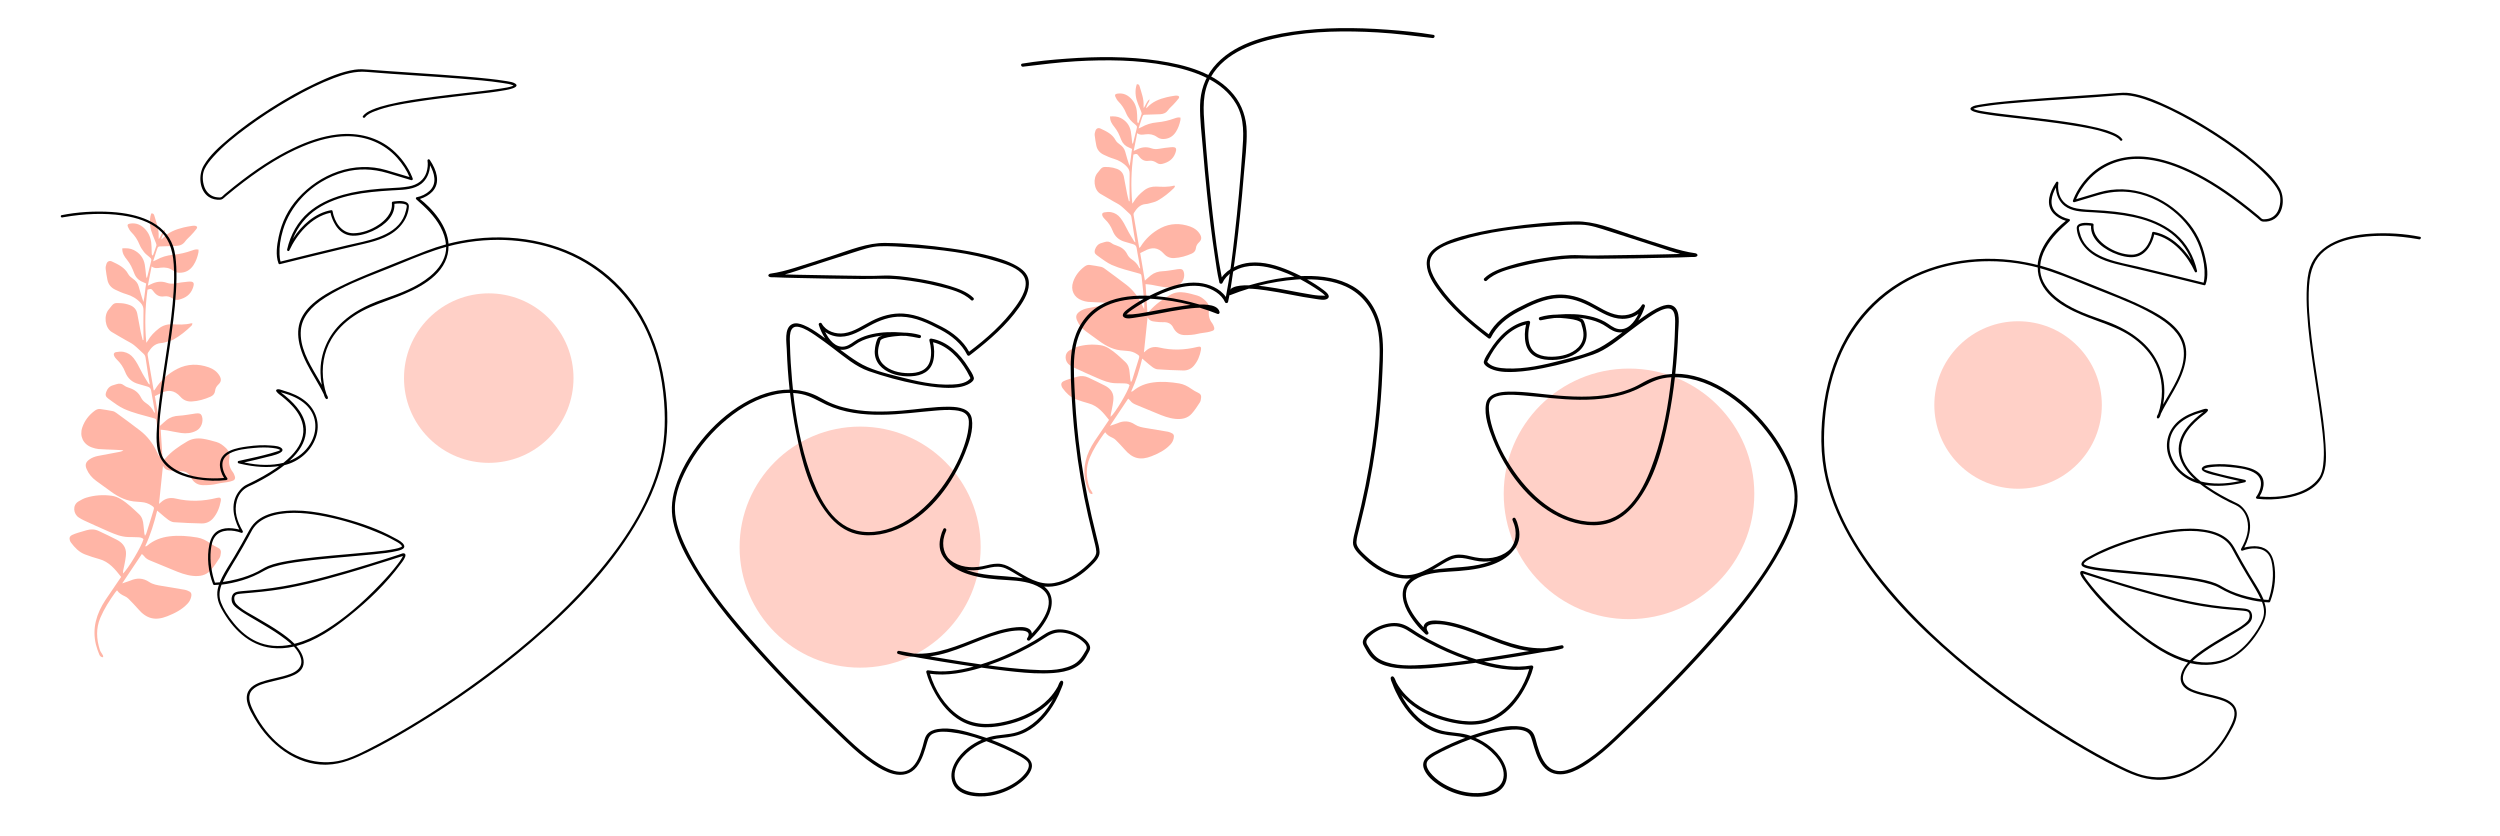 <?xml version="1.0" encoding="utf-8"?>
<!-- Generator: Adobe Illustrator 24.0.0, SVG Export Plug-In . SVG Version: 6.00 Build 0)  -->
<svg version="1.1" id="Layer_1" xmlns="http://www.w3.org/2000/svg" xmlns:xlink="http://www.w3.org/1999/xlink" x="0px" y="0px"
	 viewBox="0 0 5984 2000" style="enable-background:new 0 0 5984 2000;" xml:space="preserve">
<style type="text/css">
	.st0{fill:#FFB5A6;}
	.st1{fill:#FFD0C7;}
</style>
<path class="st0" d="M562.2,1140.4c-1.2-3.6-2.6-7.4-4.9-10.4c-8.1-10.2-10.3-21.5-8.3-34.2c1.4-9.2-1.7-17.4-8.7-23.8
	c-6.5-6-13.5-11.6-22.1-14c-10.6-3-21.2-6-32-7.7c-13.3-2.1-26.4-0.7-38.3,6.4c-19.3,11.4-37.7,23.8-52.5,41c-1.6,1.8-2.8,4-4.2,6
	c-0.6-0.4-1.2-0.8-1.8-1.2c-1.6-24.5-3.1-48.9-4.7-74c5.8,0.6,10.7,0.9,15.5,1.8c11.1,1.9,22.1,4.6,33.2,6.1
	c12.7,1.7,24.9,0.7,36.8-5.6c11.9-6.4,16.8-21.8,13.5-33.3c-1.6-5.6-4-8-9.9-8.2c-4.3-0.1-8.7,1-13,1.6c-10.6,1.4-21.2,3.6-31.8,4.1
	c-11.5,0.5-21.7,3.5-30.6,10.7c-5.1,4.1-9.9,8.7-15.5,13.7c-4.1-24.2-8.2-47.9-12.2-71.3c4.1-2,7.4-3.4,10.5-5.2
	c19.7-11,35.8-10.2,51,7.1c6.9,7.8,15.9,11.5,26.6,11c15.9-0.9,30.9-5.2,45.3-11.6c5.9-2.6,10-7.2,10.7-13.7
	c0.7-6.5,3.5-11.2,8.2-15.6c6.8-6.4,7.2-12.7,2.4-20.8c-5.9-10-14.9-16.2-25.5-20c-25.6-9.1-51.3-8.7-75.5,3.6
	c-22.1,11.2-40.1,27.9-53.4,49.2c-0.6,1-1.5,1.7-2.4,2.7c-0.6-0.8-0.8-1-0.9-1.2c-4.8-27.9-9.6-55.9-14.3-83.8
	c-0.3-1.8-0.1-4.1,0.8-5.5c7.3-11.7,15.8-22,31.1-23.1c2.5-0.2,5-0.5,7.3-1.2c7.6-2.3,15.8-3.5,22.6-7.3
	c15.9-8.9,30.1-20.4,43.1-33.1c1.3-1.2,1.6-3.4,2.5-5.2c-1.7-0.5-2.3-0.8-2.7-0.7c-15.1,4.1-30.5,3.2-45.9,2.5
	c-11.6-0.5-22.4,2.7-31.7,9.9c-10.8,8.3-20.2,17.8-27,29.8c-0.6,1.1-1.4,2-3.3,4.6c-4.1-43.9-2.8-85.7,2.9-127.2
	c8.3-2.5,9.4-2.6,14.4,4.4c6.4,8.8,14.4,13.5,25.4,11.7c7.9-1.3,14.7,1.2,21,5.5c4.5,3,9.2,3.7,14.2,2.4
	c15.4-3.9,27.6-11.5,33.4-27.5c4.8-13,2.4-16.9-11.5-15.6c-10.1,0.9-20.2,2.3-30.2,4c-7,1.2-13.6,1.3-20.3-1.2
	c-13.3-4.9-26-2.8-38.3,3.3c-1.9,0.9-3.8,1.8-7.4,3.5c3.1-16,6-30.4,9.1-46.1c7.6,5.9,14.9,3.8,21.9,3c10.6-1.2,20.2,0.3,29,6.6
	c4.7,3.4,10,5.6,16.1,5.6c14.5-0.1,25.4-6.4,33.2-18.3c6.1-9.3,9.7-19.7,11.9-30.6c0.4-2,0.1-4.1,0.1-6.6c-5.8-1.3-10.5,0.3-15.1,2
	c-14.8,5.4-30.1,8.9-45.8,10.4c-14.5,1.4-28.1,5.4-40.7,12.6c-1.8,1-3.8,1.7-7,3.1c3.2-9.9,5.8-18.5,8.7-27.1
	c3-8.8,3.1-8.6,12.1-8.7c11.8-0.2,23.6-0.7,35.4-1.2c8.7-0.4,15.7-3.7,20.9-11.2c3.4-4.9,8.4-8.6,12.5-13.1
	c5-5.4,10.2-10.8,14.5-16.8c2.6-3.5,0.8-6.4-3.5-7c-2.4-0.3-5-0.2-7.4,0.2c-6.8,1.1-13.6,2.2-20.3,3.8c-19,4.6-36.8,11.5-50.4,26.4
	c-0.8,0.9-2,1.5-3,2.3c0.7-4.3,2.5-7.9,4.2-11.6c1.5-3.5,5.2-6.1,4.7-11.8c-7.6,6.2-9.4,14.9-14.9,22.9c-0.2-3-0.4-4.6-0.3-6.2
	c1-17.5-5.5-33.5-10.2-49.8c-0.8-2.9-2.1-6.6-7.5-5.6c-0.6,2-1.4,4.3-1.9,6.6c-3.1,15.4-0.7,30.1,5.2,44.4
	c2.6,6.4,5.3,12.7,7.7,19.1c0.8,2.2,1.9,5,1.2,7.1c-2.4,8-5.5,15.8-8.3,23.7c-1.9-1.3-2.6-2.5-2.7-3.7c-0.2-5.8-0.3-11.6-0.5-17.3
	c-0.3-14.7-3.5-28.6-13.1-40c-10-11.8-22.6-18.4-38.6-15.7c-5.4,0.9-6.9,3.2-4.7,8.1c2,4.4,4.5,8.9,7.9,12.3
	c8.7,8.7,15.2,18.6,19.8,30.1c2.5,6.3,6.5,12.1,10.7,17.5c3.3,4.3,7.8,7.7,12,11.2c6.2,5.2,6.4,5.6,4.4,13.2
	c-2.8,10.9-5.4,21.9-8.1,32.9c-0.4,1.8-1,3.5-1.5,5.2c-1.4-1.8-1.6-3.6-1.8-5.4c-1-9-1.7-18.1-3.2-27c-2.8-16-12.1-27.7-26.4-34.9
	c-8.4-4.3-17.7-4.6-27.4-4c-0.6,11.7,5,19.6,11.3,27.4c3.7,4.6,7.1,9.7,9.8,15c3,5.8,5.3,12.1,7.8,18.2c3.9,9.8,10.8,16.4,20.6,20.2
	c2.5,1,4.9,2.2,7.6,3.4c-2.7,15-3.3,29.8-6.6,44.2c-4.2-12.5-7.9-24.9-11.3-37.3c-2.2-8.2-7.2-13.9-14.1-18.6
	c-4.2-2.9-8.6-6.6-10.9-10.9c-8.6-16.1-23.9-23-39.1-30.2c-5.8-2.7-11.1-0.2-13.1,6c-1.2,3.6-2.2,7.6-1.8,11.3
	c0.9,9,2.5,17.9,4.2,26.8c2.2,11.1,9,18.9,19,23.6c8.4,4,17.1,7.9,26,10.5c13.6,4,25.3,10.7,34.7,21.2c4.3,4.8,6.7,9.9,6.6,17
	c-0.5,21.7,0,43.5,0,65.2c0,2.2,0,4.3,0,6.5c-0.6,0.1-1.2,0.1-1.8,0.2c-1.6-6.3-3.4-12.6-4.7-19c-2.9-14.8-5.4-29.8-8.4-44.6
	c-2-10-8.5-16.8-17.7-20.2c-6.6-2.5-13.8-4.2-20.8-4.6c-17.4-1.1-17.4-0.8-28.2,13.1c-0.3,0.4-0.7,0.9-1,1.3
	c-13.3,14.5-9.7,44.6,6.6,54.5c11,6.7,22.3,13,33.5,19.5c6.6,3.8,13.8,7.1,19.7,11.8c8.2,6.5,15.4,14.2,23.2,21.1
	c2.9,2.6,4.1,5.7,4.6,9.3c2.1,14.4,4.3,28.9,6.6,43.3c1,6.6,2.2,13.2,3.6,20.8c-1.7-1.1-2.6-1.4-3-2c-6.3-10.6-13.2-21-18.6-32.1
	c-5-10.2-10.3-20.1-17.2-29.1c-6.1-8-14.4-13.1-24.1-15c-5.7-1.1-12.1-0.5-17.9,0.6c-5.1,0.9-6.6,4.8-4.4,9.5
	c1.4,2.9,3.5,5.6,5.9,7.9c9,8.5,15.8,18.4,20.2,29.9c5.9,15.3,16.5,25,32.4,29.1c7.2,1.9,14.2,4.2,21.4,6.2c5,1.4,7.7,4.4,8.5,9.8
	c1.5,9.8,3.5,19.5,5.2,29.2c1.4,7.9,2.7,15.8,4.1,23.6c-1.8-0.5-2.5-1.3-3-2.3c-4.1-9.1-10.6-15.7-19-21.2c-4.6-3-9-7.7-11.4-12.6
	c-6-12.4-15.7-19.4-28.3-23.5c-4.1-1.3-8.5-2.9-11.9-5.6c-6.1-4.9-12.2-5.6-19.2-3.1c-2.3,0.8-4.7,1.5-7.1,2.2
	c-8.8,2.3-14.1,8.1-17.1,16.5c-2.4,6.7-1.3,10.9,4.4,15.2c7.1,5.2,14.2,10.5,21.5,15.4c5.5,3.6,11.2,7.1,17.2,9.8
	c21.7,9.7,44.9,14.9,67.6,21.3c8.8,2.5,9.1,2.2,10.1,11.3c2.3,20.5,4.5,41.1,6.4,61.6c0.6,6.8,0.1,13.8,0.1,20.7
	c-2.9-5-4.7-10.1-7.2-15c-9.5-18.7-22-35.1-38.6-47.9c-18.7-14.5-37.9-28.4-57-42.4c-2.6-1.9-5.7-3.8-8.8-4.4c-9.9-2-20-3.6-30-5
	c-5.2-0.7-9.7,1.5-13.8,4.6c-13.5,10.3-23.4,23.1-29,39.3c-7.2,20.9,2,40.5,22.8,48c5.2,1.8,10.6,3.4,16,3.9
	c13.2,1,26.4,1.2,39.6,1.8c6.7,0.3,13.3,0.7,20,1.1c-3.1,2.4-6.2,3.3-9.4,3.9c-17,3.3-34.1,6.3-51.1,9.6c-7.6,1.5-14.8,4.1-21.2,8.7
	c-8.7,6.4-10.7,13-6.3,23c4.9,11.4,12.6,20.6,22.6,27.9c11.6,8.4,23.2,16.7,34.7,25.2c19,14,39.5,24,63.6,24.9
	c3.3,0.1,6.6,0.6,9.9,0.8c9,0.6,17.2,3.3,24.7,8.4c5.9,4,6.6,4.4,4.5,11.4c-5.5,18.5-11.4,36.8-17.2,55.2c-0.5,1.6-1.7,3.1-3.2,5.8
	c-0.7-2.6-1.2-3.8-1.4-5.1c-0.8-6.8-1.6-13.7-2.2-20.5c-0.8-9.9-3.1-19.2-10.6-26.2c-13.7-12.7-27.1-26-43.2-35.8
	c-6.9-4.2-14.2-7.2-22.3-8.3c-20.5-2.8-40.7-1.4-60.5,4.5c-6.5,1.9-12.6,5.4-18.5,8.8c-15.8,9-12.6,30.5,0.2,38.7
	c3.9,2.5,8,5,12.2,6.9c19.8,9.1,39.5,18.1,59.5,26.8c14.7,6.3,29.5,12.5,45.8,13.1c7.4,0.3,14.9,0,22.3,0.5
	c5.4,0.3,11.1-0.1,15.1,4.7c-4.2,16.8-38,73.3-49.1,82c0.2-2.6,0.1-4.7,0.5-6.8c1.5-7.8,3.6-15.6,4.8-23.4c1.1-7.3,2.6-14.8,1.8-22
	c-1.5-13.4-10.2-22.4-21.7-28.4c-14.2-7.3-28.6-14.1-43-20.9c-9.3-4.5-19.1-5-29-2.1c-7.1,2.1-14.3,4-21.4,6.3
	c-4.7,1.5-9.4,3.1-13.9,5.3c-5.4,2.6-7,6.7-5.3,12.3c0.6,2.1,1.6,4.2,2.9,5.9c9,12,19.3,22.9,33.7,28.3c11,4.2,22.3,7.9,33.7,11
	c24,6.5,38.2,24.6,52.6,42.8c-1.8,2.6-3.2,4.7-4.6,6.7c-11,16.2-22.2,32.2-33,48.5c-21.4,32.6-32.2,67.6-22.8,106.7
	c2,8.2,5.1,16.2,8.2,24.1c1.4,3.4,4.2,6.3,8.9,6.3c1.1-3.5-1-5.5-2.3-7.8c-2-3.3-4.4-6.5-5.5-10.1c-8.1-25.7-9.5-51.3,1.3-76.7
	c9.2-21.7,21.9-41.3,35.5-60.4c1.2-1.7,2.7-3.2,4.4-5.3c5,7.4,11.9,11.2,19.2,14.5c2.9,1.3,5.8,3.3,8.1,5.6
	c7.9,8,15.9,16.1,23.2,24.6c20.2,23.7,41,28.8,69.8,17.4c18.1-7.2,35.1-15.7,48.6-30.2c4.3-4.6,7.1-9.8,8.5-15.8
	c2-8.5-0.1-12.2-8.3-15.2c-2.3-0.9-4.7-1.8-7.1-2.2c-18.4-3.2-36.9-6.4-55.3-9.3c-10.4-1.7-20.9-3.4-29.7-9.3
	c-14.5-9.7-29.2-10.2-44.7-3.5c-2.3,1-4.6,1.7-7,2.5c-4.1,1.4-8.1,2.8-12.9,4.4c15.9-23.9,31.3-46.8,47.1-70.4
	c2,1.9,4.1,3.3,5.4,5.2c4,5.7,9.8,8.6,16.1,11.1c17.6,7.1,35.1,14.4,52.6,21.7c15.5,6.5,31.1,12.7,48.1,14.4
	c16.1,1.6,31.3-0.9,42.4-13.4c8-8.9,14.7-19.2,21.2-29.3c2.2-3.5,2.7-8.3,3.3-12.6c0.8-5.8-1.7-9.7-7.4-12.3
	c-6.5-3-12.7-6.7-18.5-10.7c-9.4-6.6-19.3-11.7-30.7-13.6c-22.1-3.6-44.1-5.5-66.6-2.7c-20,2.5-37.9,9.2-53.2,22.3
	c-0.9,0.8-2.1,1.2-3.2,1.8c-0.5-0.3-0.9-0.6-1.4-0.8c12.5-26.8,21.2-55,28.5-84.9c3.3,2.8,5.4,4.5,7.4,6.2
	c6.3,5.3,12.4,11,19.1,15.7c3.9,2.8,8.8,5.4,13.4,5.8c22.2,1.5,44.5,2.6,66.8,3c10.6,0.2,20.1-4.1,27.1-12.2
	c10.1-11.8,15.6-25.9,18.4-41c1.5-7.9-1.2-9.9-9.1-8c-32.9,8.3-65.8,9.4-98.9,1.6c-13.3-3.1-25.1-0.5-35.2,9c-1.4,1.3-3,2.5-4.6,3.8
	c3.1-30.2,6.2-59.9,9.5-91.4c4.4,10.2,12.8,11.1,21,12c6,0.6,12.1,1.6,18.1,1.2c12.9-0.7,22.7,3.2,28.1,15.6
	c0.3,0.7,0.9,1.4,1.3,2.1c6.5,10.4,15.8,15.7,28.2,15.7c11.3,0,22.5-0.6,33.6-3.4c8-2,16.3-2.5,24.4-4c4.6-0.8,9.2-1.9,13.5-3.7
	C562.2,1148.2,563.6,1144.8,562.2,1140.4z M365.2,551.6L365.2,551.6c-1.3-2.8-2.6-5.5-4.3-9.2C362.6,546.1,363.9,548.9,365.2,551.6z
	 M365.2,552.1C365.2,552.1,365.2,552.1,365.2,552.1c0.5,6.3,0.7,7.1,4.6,6.5C365.9,559.1,365.7,558.3,365.2,552.1z M309.6,608
	c-2.3-1.8-4.7-2.5-7.2-2.7C304.8,605.5,307.2,606.2,309.6,608z M295.7,601.5c-0.2,1.1-0.3,2.1-0.4,3.1c-0.1,0.5-0.1,1-0.2,1.4
	c1.7-1.4,3.5-2.9,5.9-4.8c-2.4,2-4.1,3.4-5.9,4.9c0,0,0,0,0,0c0,0,0,0,0,0c0.1-0.5,0.1-1,0.2-1.4
	C295.4,603.5,295.5,602.5,295.7,601.5z M317,634.6L317,634.6L317,634.6C317,634.6,317,634.6,317,634.6
	C317,634.6,317,634.6,317,634.6c-0.5-0.1-1.3-0.1-1.4-0.3C315.7,634.5,316.5,634.5,317,634.6z M317.1,634.9
	C317.1,634.9,317.1,634.9,317.1,634.9c1.4,9.8,5.5,18.2,10.9,26.1C322.6,653.1,318.5,644.6,317.1,634.9z M271.1,651.6
	c4.4,1,8.2,1.9,9.8,6.1C279.3,653.5,275.5,652.6,271.1,651.6z"/>
<path class="st0" d="M2906.1,783.4c-1.1-3.4-2.4-6.9-4.5-9.6c-7.5-9.4-9.5-19.9-7.7-31.6c1.3-8.5-1.6-16-8-22
	c-6-5.6-12.5-10.7-20.5-12.9c-9.8-2.8-19.6-5.5-29.6-7.1c-12.3-1.9-24.4-0.6-35.4,6c-17.8,10.5-34.8,22-48.5,37.9
	c-1.5,1.7-2.6,3.7-3.9,5.5c-0.5-0.4-1.1-0.7-1.6-1.1c-1.4-22.6-2.9-45.2-4.4-68.4c5.3,0.6,9.9,0.8,14.4,1.6
	c10.3,1.8,20.4,4.3,30.7,5.7c11.7,1.6,23,0.7,34-5.2c11-5.9,15.6-20.1,12.5-30.8c-1.5-5.2-3.7-7.4-9.2-7.5c-4-0.1-8,0.9-12,1.5
	c-9.8,1.3-19.6,3.4-29.4,3.8c-10.6,0.5-20,3.3-28.3,9.9c-4.7,3.8-9.1,8-14.3,12.6c-3.8-22.4-7.5-44.2-11.2-65.9
	c3.8-1.9,6.8-3.2,9.7-4.8c18.2-10.2,33-9.4,47.2,6.6c6.4,7.2,14.7,10.7,24.6,10.1c14.7-0.8,28.5-4.8,41.9-10.7
	c5.4-2.4,9.3-6.7,9.9-12.7c0.6-6,3.3-10.3,7.6-14.4c6.2-5.9,6.6-11.8,2.2-19.2c-5.5-9.2-13.8-15-23.6-18.5
	c-23.6-8.4-47.4-8-69.7,3.3c-20.4,10.4-37.1,25.8-49.3,45.5c-0.6,0.9-1.4,1.6-2.2,2.4c-0.5-0.7-0.8-0.9-0.8-1.1
	c-4.5-25.8-8.9-51.6-13.3-77.5c-0.3-1.6-0.1-3.7,0.7-5.1c6.8-10.8,14.6-20.4,28.7-21.3c2.3-0.2,4.6-0.5,6.8-1.2
	c7-2.1,14.6-3.3,20.9-6.8c14.7-8.2,27.8-18.8,39.8-30.6c1.2-1.1,1.5-3.1,2.3-4.8c-1.6-0.4-2.1-0.8-2.5-0.7
	c-14,3.8-28.2,2.9-42.4,2.3c-10.7-0.4-20.7,2.5-29.3,9.2c-9.9,7.7-18.7,16.5-25,27.5c-0.6,1-1.3,1.9-3.1,4.2
	c-3.8-40.6-2.6-79.2,2.7-117.5c7.6-2.3,8.6-2.4,13.3,4.1c5.9,8.2,13.3,12.5,23.5,10.8c7.3-1.2,13.6,1.1,19.4,5.1
	c4.1,2.8,8.5,3.4,13.1,2.2c14.2-3.6,25.5-10.7,30.9-25.4c4.4-12,2.2-15.6-10.6-14.4c-9.4,0.8-18.7,2.1-27.9,3.7
	c-6.4,1.1-12.6,1.2-18.8-1.1c-12.3-4.5-24-2.6-35.4,3.1c-1.7,0.9-3.5,1.6-6.9,3.2c2.9-14.8,5.5-28.1,8.4-42.6
	c7,5.4,13.8,3.5,20.2,2.8c9.8-1.2,18.6,0.3,26.8,6.1c4.3,3.1,9.2,5.2,14.9,5.2c13.4-0.1,23.5-5.9,30.6-16.9
	c5.6-8.6,8.9-18.2,11-28.3c0.4-1.8,0.1-3.8,0.1-6.1c-5.3-1.2-9.7,0.3-13.9,1.8c-13.7,5-27.8,8.3-42.3,9.6
	c-13.4,1.2-25.9,5-37.6,11.7c-1.7,0.9-3.5,1.6-6.5,2.9c2.9-9.2,5.3-17.1,8-25c2.8-8.1,2.9-7.9,11.2-8c10.9-0.2,21.8-0.6,32.7-1.1
	c8-0.4,14.5-3.4,19.3-10.4c3.1-4.5,7.8-8,11.5-12.1c4.6-5,9.4-10,13.4-15.5c2.4-3.2,0.7-5.9-3.2-6.4c-2.2-0.3-4.6-0.2-6.8,0.2
	c-6.3,1-12.6,2-18.7,3.5c-17.5,4.2-34,10.6-46.6,24.4c-0.8,0.8-1.8,1.4-2.8,2.1c0.6-4,2.3-7.3,3.8-10.7c1.4-3.2,4.8-5.7,4.3-10.9
	c-7,5.7-8.7,13.8-13.8,21.1c-0.2-2.8-0.4-4.3-0.3-5.7c0.9-16.2-5.1-31-9.4-46.1c-0.8-2.7-1.9-6.1-6.9-5.1c-0.5,1.8-1.3,3.9-1.7,6.1
	c-2.9,14.2-0.6,27.8,4.8,41c2.4,5.9,4.9,11.7,7.2,17.7c0.8,2.1,1.7,4.7,1.2,6.6c-2.3,7.4-5.1,14.6-7.7,21.9
	c-1.8-1.2-2.4-2.3-2.5-3.4c-0.2-5.3-0.3-10.7-0.4-16c-0.3-13.6-3.2-26.4-12.1-37c-9.2-10.9-20.9-17-35.6-14.5c-5,0.8-6.4,3-4.4,7.4
	c1.8,4.1,4.2,8.3,7.3,11.4c8,8.1,14.1,17.2,18.3,27.8c2.3,5.8,6,11.2,9.9,16.1c3.1,3.9,7.2,7.1,11.1,10.4c5.8,4.8,5.9,5.2,4,12.2
	c-2.6,10.1-5,20.2-7.5,30.4c-0.4,1.6-0.9,3.2-1.4,4.8c-1.3-1.7-1.5-3.3-1.7-5c-1-8.3-1.5-16.7-3-25c-2.6-14.8-11.2-25.6-24.4-32.3
	c-7.7-3.9-16.4-4.2-25.3-3.7c-0.5,10.8,4.6,18.1,10.4,25.3c3.4,4.3,6.5,9,9.1,13.9c2.8,5.4,4.9,11.2,7.2,16.8c3.6,9,10,15.2,19,18.7
	c2.3,0.9,4.5,2,7,3.1c-2.5,13.8-3.1,27.5-6.1,40.9c-3.9-11.5-7.3-23-10.4-34.5c-2.1-7.5-6.7-12.8-13-17.2c-3.9-2.7-7.9-6.1-10-10.1
	c-7.9-14.9-22.1-21.3-36.2-27.9c-5.4-2.5-10.2-0.2-12.1,5.6c-1.1,3.3-2.1,7-1.7,10.4c0.9,8.3,2.3,16.6,3.9,24.8
	c2,10.2,8.4,17.4,17.5,21.8c7.8,3.7,15.8,7.3,24,9.7c12.5,3.7,23.3,9.9,32.1,19.6c4,4.5,6.2,9.2,6.1,15.7c-0.5,20.1,0,40.2,0,60.3
	c0,2,0,4,0,6c-0.6,0.1-1.1,0.1-1.7,0.2c-1.5-5.9-3.2-11.7-4.3-17.6c-2.7-13.7-5-27.5-7.8-41.2c-1.9-9.2-7.9-15.5-16.4-18.7
	c-6.1-2.3-12.7-3.8-19.2-4.3c-16-1-16.1-0.7-26,12.1c-0.3,0.4-0.6,0.8-1,1.2c-12.2,13.4-9,41.2,6.1,50.4c10.2,6.2,20.6,12,30.9,18
	c6.1,3.6,12.7,6.5,18.2,10.9c7.6,6,14.2,13.1,21.5,19.5c2.7,2.4,3.7,5.2,4.2,8.6c2,13.3,4,26.7,6.1,40c1,6.1,2.1,12.2,3.3,19.3
	c-1.6-1.1-2.4-1.3-2.8-1.9c-5.8-9.8-12.2-19.4-17.2-29.6c-4.6-9.4-9.5-18.5-15.9-26.8c-5.7-7.4-13.3-12.1-22.2-13.8
	c-5.3-1-11.2-0.5-16.6,0.5c-4.7,0.8-6.1,4.4-4.1,8.7c1.3,2.7,3.2,5.2,5.4,7.3c8.3,7.8,14.6,17,18.7,27.6
	c5.4,14.1,15.3,23.1,29.9,26.9c6.6,1.7,13.2,3.9,19.8,5.8c4.6,1.3,7.1,4.1,7.9,9.1c1.3,9,3.2,18,4.8,27c1.3,7.3,2.5,14.6,3.8,21.8
	c-1.7-0.5-2.3-1.2-2.7-2.1c-3.8-8.4-9.8-14.5-17.5-19.6c-4.3-2.8-8.3-7.1-10.5-11.6c-5.5-11.5-14.5-17.9-26.2-21.7
	c-3.8-1.2-7.9-2.7-11-5.1c-5.6-4.5-11.3-5.2-17.8-2.9c-2.2,0.8-4.4,1.4-6.6,2c-8.1,2.1-13,7.5-15.8,15.2c-2.2,6.2-1.2,10.1,4.1,14
	c6.6,4.8,13.1,9.7,19.9,14.2c5.1,3.4,10.3,6.6,15.8,9.1c20.1,8.9,41.5,13.8,62.5,19.7c8.2,2.3,8.4,2,9.3,10.4
	c2.1,19,4.2,37.9,5.9,56.9c0.6,6.3,0.1,12.7,0.1,19.1c-2.7-4.6-4.4-9.4-6.6-13.8c-8.8-17.2-20.3-32.4-35.6-44.3
	c-17.3-13.4-35-26.2-52.6-39.2c-2.4-1.8-5.2-3.5-8.1-4.1c-9.2-1.9-18.5-3.3-27.7-4.6c-4.8-0.7-8.9,1.4-12.7,4.2
	c-12.5,9.5-21.7,21.4-26.8,36.3c-6.7,19.3,1.8,37.4,21,44.3c4.8,1.7,9.8,3.2,14.8,3.6c12.2,0.9,24.4,1.1,36.5,1.7
	c6.2,0.3,12.3,0.7,18.5,1c-2.9,2.2-5.7,3.1-8.7,3.6c-15.7,3-31.5,5.9-47.2,8.9c-7,1.4-13.7,3.8-19.6,8.1c-8,5.9-9.9,12-5.9,21.3
	c4.6,10.5,11.7,19,20.9,25.8c10.7,7.8,21.4,15.5,32.1,23.3c17.5,12.9,36.5,22.2,58.8,23c3,0.1,6.1,0.6,9.1,0.8
	c8.3,0.5,15.9,3.1,22.8,7.8c5.5,3.7,6.1,4.1,4.2,10.5c-5.1,17.1-10.5,34-15.9,51c-0.5,1.5-1.6,2.8-3,5.4c-0.7-2.4-1.1-3.5-1.3-4.7
	c-0.7-6.3-1.5-12.6-2-19c-0.7-9.1-2.9-17.8-9.8-24.2c-12.7-11.8-25-24-39.9-33.1c-6.4-3.9-13.1-6.6-20.6-7.6
	c-18.9-2.6-37.6-1.3-55.9,4.1c-6,1.8-11.6,5-17.1,8.1c-14.6,8.4-11.6,28.2,0.2,35.7c3.6,2.3,7.4,4.6,11.3,6.4
	c18.3,8.4,36.5,16.8,55,24.7c13.5,5.9,27.2,11.5,42.3,12.1c6.9,0.3,13.8,0,20.6,0.4c4.9,0.3,10.3-0.1,13.9,4.3
	c-3.9,15.5-35.1,67.7-45.4,75.7c0.2-2.4,0.1-4.4,0.5-6.3c1.4-7.2,3.3-14.4,4.4-21.7c1-6.7,2.4-13.7,1.7-20.3
	c-1.3-12.4-9.4-20.7-20-26.2c-13.1-6.8-26.5-13-39.8-19.4c-8.6-4.1-17.6-4.6-26.8-2c-6.6,1.9-13.2,3.7-19.8,5.8
	c-4.4,1.4-8.7,2.9-12.8,4.9c-5,2.4-6.5,6.2-4.9,11.4c0.6,1.9,1.5,3.9,2.7,5.5c8.3,11.1,17.8,21.1,31.2,26.1
	c10.2,3.8,20.6,7.3,31.2,10.1c22.2,6,35.3,22.7,48.6,39.6c-1.7,2.4-2.9,4.3-4.2,6.2c-10.2,14.9-20.5,29.7-30.5,44.8
	c-19.8,30.1-29.7,62.4-21.1,98.6c1.8,7.6,4.7,15,7.6,22.2c1.3,3.2,3.9,5.8,8.3,5.8c1-3.2-0.9-5.1-2.2-7.2c-1.8-3.1-4-6-5.1-9.3
	c-7.5-23.7-8.8-47.4,1.2-70.9c8.5-20.1,20.2-38.2,32.8-55.8c1.1-1.6,2.5-3,4-4.9c4.6,6.8,11,10.3,17.8,13.4c2.7,1.2,5.4,3.1,7.5,5.2
	c7.3,7.4,14.6,14.8,21.4,22.7c18.7,21.9,37.8,26.6,64.5,16c16.7-6.6,32.5-14.5,44.9-27.9c4-4.3,6.6-9.1,7.8-14.6
	c1.8-7.9-0.1-11.2-7.7-14.1c-2.1-0.8-4.3-1.6-6.5-2c-17-2.9-34.1-5.9-51.1-8.6c-9.6-1.5-19.3-3.2-27.4-8.6c-13.4-9-27-9.5-41.3-3.2
	c-2.1,0.9-4.3,1.6-6.5,2.3c-3.7,1.3-7.5,2.6-11.9,4.1c14.7-22,28.9-43.3,43.5-65.1c1.8,1.7,3.7,3,5,4.8c3.7,5.3,9.1,7.9,14.8,10.2
	c16.3,6.6,32.5,13.3,48.6,20.1c14.3,6,28.7,11.7,44.4,13.3c14.9,1.5,28.9-0.9,39.2-12.3c7.4-8.2,13.5-17.7,19.6-27.1
	c2.1-3.2,2.5-7.7,3-11.6c0.7-5.4-1.6-8.9-6.8-11.3c-6-2.7-11.7-6.1-17.1-9.9c-8.7-6.1-17.9-10.8-28.4-12.6
	c-20.4-3.4-40.8-5.1-61.5-2.5c-18.5,2.3-35,8.5-49.2,20.6c-0.9,0.7-2,1.1-3,1.7c-0.4-0.3-0.8-0.5-1.3-0.8
	c11.6-24.8,19.6-50.8,26.3-78.5c3.1,2.6,4.9,4.2,6.8,5.8c5.9,4.9,11.5,10.2,17.7,14.6c3.6,2.6,8.1,5,12.4,5.3
	c20.5,1.4,41.1,2.4,61.7,2.8c9.8,0.2,18.6-3.8,25-11.3c9.3-10.9,14.5-23.9,17-37.8c1.4-7.3-1.1-9.2-8.4-7.3
	c-30.4,7.6-60.8,8.7-91.4,1.4c-12.3-2.9-23.2-0.5-32.5,8.3c-1.3,1.2-2.8,2.3-4.2,3.5c2.9-27.9,5.7-55.3,8.8-84.5
	c4.1,9.4,11.8,10.2,19.4,11c5.6,0.6,11.2,1.4,16.7,1.1c11.9-0.7,21,3,26,14.4c0.3,0.7,0.8,1.3,1.2,2c6,9.6,14.6,14.5,26.1,14.5
	c10.4,0,20.8-0.5,31-3.1c7.4-1.8,15.1-2.3,22.5-3.7c4.2-0.8,8.5-1.8,12.4-3.4C2906.2,790.6,2907.4,787.5,2906.1,783.4z
	 M2724.1,239.4L2724.1,239.4c-1.2-2.6-2.4-5.1-3.9-8.5C2721.7,234.2,2722.9,236.8,2724.1,239.4z M2724.1,239.8
	C2724.1,239.8,2724.1,239.8,2724.1,239.8c0.5,5.8,0.7,6.5,4.2,6C2724.7,246.3,2724.6,245.6,2724.1,239.8z M2672.7,291.5
	c-2.2-1.7-4.4-2.3-6.6-2.5C2668.3,289.1,2670.5,289.8,2672.7,291.5z M2659.9,285.4c-0.1,1-0.3,1.9-0.4,2.8c-0.1,0.4-0.1,0.9-0.2,1.3
	c1.6-1.3,3.2-2.7,5.4-4.5c-2.2,1.8-3.8,3.2-5.4,4.5c0,0,0,0,0,0l0,0c0.1-0.4,0.1-0.9,0.2-1.3
	C2659.6,287.3,2659.8,286.4,2659.9,285.4z M2679.6,316L2679.6,316L2679.6,316C2679.6,316,2679.6,316.1,2679.6,316
	C2679.6,316.1,2679.6,316.1,2679.6,316c-0.4-0.1-1.2-0.1-1.3-0.3C2678.4,316,2679.2,315.9,2679.6,316z M2679.6,316.3
	C2679.6,316.3,2679.6,316.3,2679.6,316.3c1.3,9,5.1,16.8,10.1,24.1C2684.7,333.1,2681,325.3,2679.6,316.3z M2637.2,331.7
	c4.1,0.9,7.6,1.8,9,5.7C2644.8,333.5,2641.3,332.7,2637.2,331.7z"/>
<circle class="st1" cx="2058.8" cy="1309.6" r="288.5"/>
<ellipse transform="matrix(0.707 -0.707 0.707 0.707 -297.205 1092.464)" class="st1" cx="1170.1" cy="905" rx="202.9" ry="202.9"/>
<path d="M145.6,516.6c0.3-0.8,1-1.4,2-1.6c37.8-7.6,79.1-10.2,119.4-7.6c34.1,2.2,63.3,8.7,86.7,19.4c30.2,13.8,50.4,34.5,60.2,61.5
	c5.9,16.3,7.2,34.2,8,49.8c0.9,17.9,0.7,36.9-0.7,59.8c-2.7,46-9.1,91.6-15.4,134.4c-1.9,13.1-3.9,26.4-5.9,39.2
	c-4.7,30.8-9.5,62.7-13.4,94.1l-0.2,1.6c-4,33.1-8.2,67.4-4.1,100.6c1.2,9.3,3.3,21.3,10,30.9c13.3,19.3,34.5,29.8,49.8,35.2
	c27.1,9.6,58.7,13,93.8,10.2l0.5,0c-6.9-10.9-10.4-23.2-9.9-33.7c0.4-7.5,2.9-14.1,7.5-19.5c3.9-4.7,9.5-8.7,16.5-12
	c13.4-6.2,30.1-8.6,41.2-10.2c21-3,39.3-3.8,56-2.4c0.8,0.1,1.7,0.1,2.7,0.2c7.7,0.6,19.3,1.4,24.3,7c1.5,1.6,1.9,3.3,1.4,4.9
	c-2.4,7.5-25.4,12.8-34,14.7c-1.1,0.3-2,0.5-2.5,0.6c-16.6,4.4-34.6,8.6-55.1,13.1c33.9,7.6,67.3,8,94.1,1
	c26.4-21.1,41.6-42.3,46.3-64.6c5.1-23.9-5-44.9-14.3-58.2c-10.7-15.3-25.2-27.7-36.6-36.9c-0.2-0.2-0.6-0.5-1.2-0.9
	c-3.8-2.8-12.7-9.4-11.8-13.1c0.3-1.1,1.4-1.9,3.4-2.3c3.2-0.6,7.6,0.9,11.1,2.1c1.1,0.4,2.1,0.7,3,1c22.2,6.3,38.8,14.2,52.1,24.9
	c13,10.4,22.2,23.9,26.8,39.1c4.6,15.4,4.2,31.7-1.1,47.4c-11.4,33.3-39.7,58.4-75.7,67.2c-10.5,8.4-22.4,16.6-36.3,25
	c-11,6.6-22.8,13.1-36,19.7c-2.3,1.1-4.7,2.2-7,3.3c-4.3,1.9-8.8,3.9-12.7,6.5c-22.9,14.9-27.7,44.8-22.3,67.7
	c2.6,11.2,7.3,22.5,14.8,35.5c0.6,1,0.4,2.5-0.4,3.4c-0.8,0.9-1.8,1.2-2.8,0.8c-20.3-7.6-49-9.7-63.1,9c-6.9,9.2-8.9,21.5-10.2,33.4
	c-1.2,12.2-0.9,25.4,1,39.1c2,14.1,5,26.8,9,37.7c3.9-0.2,7.8-0.4,11.7-0.8c6.5-16.1,16.1-31.4,25.3-46.2c3.2-5.1,6.5-10.3,9.5-15.5
	c12.4-20.9,23.1-39.7,32.7-57.6c5.5-10.3,10.7-18.6,18.4-25.5c13.1-11.9,31.2-19.9,53.8-23.8c52-9,107.4,2.6,149.9,13.7
	c51.2,13.4,92.9,29.1,127.2,48c1,0.6,2.2,1.2,3.4,1.8c7.5,3.9,17.9,9.4,20.8,16.6c0.8,1.9,0.8,3.7-0.1,5.4c-2.4,4.6-11,6.7-15.6,7.8
	l-0.8,0.2c-17,4.1-34.8,5.9-52,7.6c-1.9,0.2-3.7,0.4-5.6,0.6c-19.3,2-38.9,3.7-57.9,5.3c-8.1,0.7-16.4,1.4-24.6,2.2
	c-27.5,2.5-56.8,5.2-86.4,9.1c-24,3.1-47.3,6.5-69.7,13.2c-8.3,2.5-14.9,5.2-20.6,8.5c-18.2,10.5-35.9,18.3-54,23.7
	c-17.2,5.2-33.9,8.7-49.6,10.5c-6,15.5-6.4,29.5-1.3,42.8c5.8,15.2,15.8,31.4,30.7,49.6c16.2,19.9,34.5,34.6,54.3,43.6
	c25.1,11.4,53.4,13.8,84.2,7.2c-8.8-8.4-19-15.8-27.8-22c-17.5-12.3-36.3-23.3-54.5-34c-5.9-3.4-11.9-7-17.9-10.5
	c-8.8-5.3-18.9-11.2-27.9-18.2l-0.1,0c-5.3-4-11.4-8.6-14-14.9c-1.7-4.1-2.2-9.3-1.2-13.9c1.1-5.2,3.9-9.1,7.9-10.9
	c5.1-2.4,11.1-2.8,16.9-3.3c1.1-0.1,2.2-0.2,3.2-0.3c4.7-0.4,9.4-0.8,14-1.2c9.3-0.8,18.9-1.6,28.3-2.6c35.7-3.9,71.2-10,108.4-18.8
	c68.1-16.1,136.2-37.1,193.8-55.5c5.5-1.8,11-3.5,16.5-5.3c3.7-1.2,7.5-2.4,11.2-3.6c0.7-0.2,1.6-0.6,2.6-1
	c3.3-1.3,7.9-3.2,10.6-1.7c1.2,0.6,1.9,1.6,2.2,2.9c1.2,5.9-7.2,16.7-10.8,21.3c-0.5,0.6-0.9,1.1-1.1,1.5
	c-16.2,22-35.5,44.2-57.4,66c-19.4,19.3-41.4,38.8-65.5,58.1c-22.2,17.8-41,31.2-59.4,42.2c-23.6,14.1-45.5,23.8-67,29.4
	c2.5,2.8,4.6,5.6,6.6,8.3c4.6,6.5,8,13.3,9.7,19.8c2.1,7.9,1.9,15.2-0.7,21.7c-5.2,12.8-18.7,19.1-29.8,23.2
	c-11.1,4-22.8,6.8-34.1,9.4c-5.1,1.2-10.3,2.4-15.4,3.7l-0.6,0.2c-14.1,3.6-30.1,7.8-40.5,18.3c-13.2,13.3-7.2,31.4,0.4,47.4
	c14.2,29.8,32.9,55.6,55.7,76.8c48.8,45.3,112.2,60.6,169.8,41c19.5-6.6,38.2-16.1,56.3-25.3c27.5-14,56.6-30.2,89.2-49.5
	c80.1-47.6,157.6-100.8,230.3-157.9c92.5-72.7,167.3-143.6,228.6-216.9c74.7-89.2,121.6-173,143.5-256.3
	c11.9-45.2,15.6-94.1,11.3-149.6c-4.8-61.3-18.5-117.1-40.7-166c-39.6-86.8-109.1-154.2-195.8-189.7
	c-80.1-32.8-174.1-39.6-264.5-19.2c-4.9,1.1-9.9,2.3-15,3.7c0.1,6.4-0.6,12.7-1.9,18.8c-2.8,12.8-8.6,25.1-17.3,36.4
	c-7.6,10-17.6,19.5-29.8,28.3c-24.3,17.6-53.3,29.7-73.1,37.4c-7.8,3-15.7,5.9-23.3,8.7c-28.5,10.4-55.5,20.2-80.7,37.2
	c-23.5,15.8-41.8,34.6-54.4,55.9c-17.9,30.4-24.4,67.7-18.2,104.9c1.6,9.8,3.8,18.4,6.6,26.5l0,0c1.8,3.1,4.5,7.9,3.1,10.4
	c-0.5,0.8-1.5,1.5-2.5,1.4c-3.5-0.4-5.6-6.7-6.9-11.4c-6.5-13.5-14.2-26.6-21.6-39.3c-13.4-22.9-27.2-46.6-34.7-72.9
	c-6.2-21.9-6.8-41.6-1.7-58.7c4.9-16.5,15.6-32,31.6-46.1c19.6-17.3,43-29.9,63.2-40c29.7-14.8,60.5-27.5,92.2-40.2l11.1-4.5
	c34.3-13.8,69.8-28.1,104.9-41.7c15.4-5.9,31.2-11.1,47.3-15.5c-1-13.5-5.4-27.6-13.1-41.8c-14.3-26.6-35.9-46.7-56.7-65
	c-0.1,0-0.2-0.1-0.3-0.3c-0.2-0.2-0.4-0.3-0.6-0.5c-1-0.7-1.5-2.2-1.3-3.4c0.2-1,0.9-1.7,2-1.9c11.5-2.2,22.7-7.7,30.6-15.1
	c19.3-17.9,11.4-43.2,1.3-61.5c-0.5,18.1-8.3,34.7-21,44.5c-16.9,13.1-40.2,14.2-60.8,15.2c-3.3,0.2-6.4,0.3-9.6,0.5
	c-65.1,4.1-127.8,10.6-178.8,44.2c-26.1,17.2-46.1,42-58.1,71.7c11-17.1,24.4-32.2,38.8-43.6c16.7-13.3,34.3-21.6,52.5-24.9
	c0.9-0.2,1.9,0,2.6,0.5c0.5,0.4,0.9,0.9,1,1.5c4.5,26.5,21.6,53.2,49.6,53.2c0.1,0,0.2,0,0.2,0c20-0.1,42.5-7.7,61.8-21
	c12.5-8.6,33.2-26.8,30.4-51.8c-0.1-1.2,0.9-2.6,2.1-2.8c2.6-0.5,26.1-4.8,35.2,3.2c2.5,2.2,3.7,5.1,3.4,8.7
	c-0.9,14.8-7.1,30.2-17.7,43.3c-10,12.5-23.1,22.3-40.2,30.1c-16,7.3-33.4,11.8-48.3,15.3c-37.9,8.8-78.9,18.6-129,30.9
	c-29.4,7.2-52,12.8-73.3,18.1c-1.5,0.4-3-0.4-3.6-2c-7.3-19.3-3.6-44,0.5-63.4c7.5-35.8,22.7-65.9,46.2-92.2
	c26.6-29.6,59.9-51.8,96.1-64.2c38.2-13,77.8-14.2,114.6-3.5c13.9,4,27.9,8.3,41.5,12.4c4.9,1.5,9.9,3,14.8,4.4
	c-6.1-15.1-16.7-31.6-29.9-46.3c-30.3-33.7-73.2-52-120.6-51.5c-32.6,0.4-67.4,8.5-106.2,24.9c-44.2,18.7-88.7,45.5-140,84.4
	c-14,10.6-27.9,21.7-42.7,34.1c-1,0.8-2,1.7-2.9,2.6c-3.1,2.9-6,5.6-10.5,6c-10,0.9-20.1-1.6-27.7-6.7
	c-23.1-15.5-25.3-52.6-11.9-75.4c14.5-24.6,37-44.6,60.7-64.5c28.6-24.1,60.9-47.5,98.7-71.7c38.7-24.7,74.7-44.7,110.2-61.3
	c27.3-12.7,59.1-26.7,91.8-31.6c12-1.8,23.9-0.8,34.3,0c15.9,1.3,31.5,2.4,47.5,3.5c15.3,1.1,30.9,2.1,46,3.1
	c24.9,1.7,50.7,3.4,76.1,5.2c41.6,3,79.1,5.8,117.5,10c12.3,1.4,26.6,3,40.5,5.4c1.1,0.2,2.3,0.4,3.6,0.6c6.2,1,13.2,2.1,18.2,5.3
	c2.6,1.7,3.7,3.4,3.4,5.1c-1.1,5.4-16.9,9-26.2,10.7l-0.2,0c-25.1,4.6-50.9,7.5-75.9,10.2c-6,0.7-12.2,1.4-18.2,2.1l-1.7,0.2
	c-39.4,4.6-80.2,9.3-120.1,15.6l-1.6,0.3c-32.1,5-65.2,10.3-95.5,22.2c-7.1,2.8-17.8,7-23.2,14.5c-0.7,0.9-1.7,1.4-2.8,1.2
	c-1.1-0.1-2.2-0.8-2.6-1.7c-0.3-0.8-0.2-1.6,0.4-2.4c5.3-7.2,13.5-11.5,21.6-15c13.2-5.7,27.1-9.5,39-12.4
	c35.9-8.7,72.1-13.8,109.1-18.7c25-3.3,50.5-6.3,75.1-9.1c13-1.5,26.3-3.1,39.5-4.6c15.2-1.8,30.1-3.7,44.8-6c1-0.2,2.1-0.3,3.1-0.5
	c8.4-1.3,17.2-2.6,25.2-5.4c0.5-0.2,1.4-0.6,2.3-1c0.2-0.1,0.5-0.2,0.7-0.3c-0.2-0.1-0.3-0.2-0.5-0.3c-0.4-0.2-0.8-0.5-1.1-0.6
	c-6.9-2.8-14.6-3.9-22.1-5c-1.3-0.2-2.7-0.4-4-0.6c-31.9-4.9-64.8-7.5-96.5-10l-4.7-0.4c-34.2-2.7-69-5-102.6-7.2
	c-39.4-2.6-80.2-5.3-120.3-8.7c-27.8-2.4-53.9,5.7-77.9,14.7c-31.8,12-65.2,28.2-105.1,51.1c-37,21.2-72.3,44.3-105,68.6
	c-25.4,18.8-54.6,41.8-79,69.1c-7.3,8.2-15.4,18-20.7,29.1c-5.6,11.8-5.7,28.1-0.2,43.5C494.8,462,506,471,520,472.3
	c1.9,0.2,7.1,0.7,9-0.1c2.2-0.8,4.5-3.1,6.5-5.1c1-1,1.9-1.9,2.8-2.6c7.3-6.1,14.7-12.1,21.9-17.9c51.2-40.7,95.7-69.7,140-91.1
	c38.5-18.6,73.5-29.6,106.8-33.5c50.9-6,98,7.1,132.7,36.9c20.3,17.5,36.9,40.4,46.8,64.7l0,0.1c0.5,1.3,1.1,2.6,1.5,4
	c0.3,0.9,0.1,2-0.7,2.7c-0.8,0.8-1.9,1.1-2.9,0.8l-57.1-17.1c-35.3-10.5-70.1-11.3-103.2-2.3c-19.5,5.3-38.1,13.4-55.2,23.7
	c-0.1,0.1-0.3,0.2-0.4,0.3c-1.6,1-3.1,1.9-4.7,2.9c-0.5,0.4-1.1,0.7-1.6,1.1c-1.2,0.8-2.3,1.5-3.5,2.3c-0.8,0.6-1.6,1.1-2.5,1.7
	c-0.4,0.3-0.8,0.6-1.2,0.8c-6.8,4.9-13.3,10.1-19.5,15.7c-0.9,0.8-1.8,1.6-2.6,2.4c-0.6,0.6-1.3,1.2-1.9,1.8c-1.1,1-2.2,2.1-3.2,3.1
	c-0.4,0.4-0.7,0.7-1.1,1.1c-1.3,1.3-2.6,2.7-3.9,4.1c-0.1,0.1-0.1,0.1-0.2,0.2c-20.9,22.3-36.6,48.7-45.1,77.1
	c-6.5,21.8-9.2,40.9-8.4,58.5c0.3,5.8,0.7,12,2.4,17.5c52.8-13.2,106.5-26.3,159.6-38.9c5.6-1.3,11.5-2.6,17.7-4
	c49.2-10.8,110.4-24.3,122.9-79.4c0.1-0.4,0.2-0.9,0.4-1.5c0.8-3.2,2.2-8.7,1.1-10.9c-2-3.9-12.9-4.3-17.4-4.4c0,0-0.1,0-0.1,0
	c-3.9,0-7.8,0.3-11.6,0.9c0.5,8.4-1.2,16.6-5.1,24.5c-3.5,7.1-8.8,13.9-15.7,20.2c-11.6,10.6-27.9,19.9-44.8,25.6
	c-21,7-37.5,7.9-50.6,2.6c-14.6-5.9-23.6-18.7-28.5-28.5c-4-7.8-6.8-15.6-8.3-23.1c-46.8,9.9-81.6,53.2-98.6,90.3
	c-0.7,1.5-2.1,1.7-3.1,1.3c-1.3-0.4-2.5-1.8-2.2-3.5c8.1-36,25.7-66.7,51.1-88.7c21.5-18.7,49.6-33,83.6-42.5
	c25.3-7.1,53-11.5,89.6-14.5c7.3-0.6,14.9-1,22.2-1.3c14.8-0.7,30.1-1.5,44.8-4.1c21.5-3.8,36.5-15.8,42.3-33.6
	c2.9-9.1,3.9-19.6,2.5-27.9c-0.3-1.7,0.7-3,1.8-3.4c1.3-0.5,2.6,0,3.5,1.2c9.1,13.5,14.7,26.2,16.7,37.9c2.7,15.1-0.8,28-10.4,38.2
	c-7.3,7.8-18.2,14.2-29.8,17.6c12.5,9.7,30.3,25.8,45.1,47.2c14,20.2,21.8,40.4,23.4,59.9c8.4-2.2,16.9-4.1,25.3-5.8
	c26.1-5.2,52.8-8.3,79.3-9.1c26.9-0.8,53.7,0.7,79.7,4.5c26.7,3.9,52.7,10.3,77.4,18.8c25.5,8.9,49.8,20.3,72.3,33.8
	c23.3,14.1,45.1,30.8,64.8,49.8c19.7,18.9,37.2,40.1,52.2,62.9c17,25.8,31.2,54.5,42.4,85.3c10.5,29,18.3,60.1,23.3,92.5
	c5,32.7,7.4,64.3,7,93.8c-0.4,32.7-4.2,64.1-11.3,93.2c-6.4,26.4-15.7,53.6-27.5,80.7c-10.8,24.7-24.1,50.2-39.5,75.6
	c-30.8,50.8-68,99.8-113.7,149.8c-39,42.6-83.6,85.1-136.3,130c-85.5,72.9-180.2,140.7-281.4,201.5c-40.1,24.1-73.9,42.9-106.4,59
	c-31.4,15.6-62.5,29.6-98.3,30.7c-1.5,0-3,0.1-4.6,0.1c-16.4,0-32.8-2.6-48.9-7.8c-16.4-5.3-32.5-13.3-47.7-23.7
	c-28.5-19.5-53.4-46.9-72.1-79.3c-0.4-0.7-0.8-1.4-1.2-2.1c-10.4-18-24.6-42.5-14.1-62.7c3.6-6.9,9.6-12.5,18.4-17.1
	c7.6-4,16-6.7,24-8.9c7.4-2.1,15-3.9,22.4-5.6c12.2-2.8,24.9-5.7,36.8-10.4c14.2-5.5,29.9-16.5,24.2-37.4
	c-2.6-9.4-7.9-18.5-16.5-27.8c-18.4,4.2-36.5,5.3-53.8,3.2c-25.7-3.1-49.6-13.9-71.1-32.2c-18.4-15.7-34.9-36.6-48.8-62.1
	c-4.9-9-8-17.5-9.2-25.9c-1.4-9.2-0.7-18.1,2.2-27.3c0.4-1.3,0.8-2.6,1.3-3.7c-4,0.3-7.8,0.6-11.4,0.7c0,0-0.1,0-0.1,0
	c-1.2,0-2.2-0.8-2.7-2.1c-11.8-30.3-15.1-64.6-9-94.2c3.5-17.3,11-28.7,22.8-34.6c9-4.6,20.3-6.2,33.4-4.7
	c5.6,0.6,10.8,1.6,15.6,2.8c-8.4-16.4-13.2-32.9-13.9-47.6c-0.8-17.9,4.2-33.5,15-46.3c5.1-6.1,10.4-10.4,16-13.1
	c29.6-14,52.8-27.1,73.1-41.3c1.6-1.2,3.3-2.4,5-3.6c-27.1,4.2-57.6,2.5-90.7-5.1c-2-0.5-4.1-0.9-6.2-1.5c-1.5-0.4-2.1-1.8-2.1-3
	c0-1,0.6-2.3,2.1-2.6c14-2.9,28.8-6.3,43.8-9.8c9.8-2.3,21.4-5.2,33-8.4c4.3-1.2,8.9-2.6,13.5-4.1c0.6-0.2,1.3-0.4,2-0.6
	c2.4-0.7,5.3-1.5,6.7-3c0.2-0.2,0.4-0.4,0.5-0.5c-0.5-0.5-1.6-1-2.4-1.3c-0.2-0.1-0.4-0.2-0.6-0.2c-4.5-1.9-9.5-2.6-15.1-3.3
	c-13.3-1.6-27.8-1.6-45.4,0.1c-17.8,1.7-39.9,3.8-56.7,12.6c-7.2,3.8-16.2,10.9-17.8,23.1c-1.4,11.1,2.9,24.8,11.5,36.7
	c0.7,0.9,0.5,1.8,0.3,2.4c-0.4,1-1.6,1.9-2.8,2c-21.6,2.7-44.8,2-69.2-1.9c-13.2-2.1-32.8-6.6-50.7-15.8c-18-9.3-30.8-21.4-37.9-36
	c-11.2-22.9-9.5-51.7-7.9-77.1l0.1-1.7c2.3-39.3,8.3-78.9,14-117.2l0.4-3c1.3-8.8,2.7-17.8,4-26.5c5.5-36.6,11.3-74.4,15.6-111.8
	c4.6-40,8.6-82.8,5.9-124.7c-2.5-40-14-66.3-37.4-85.3C358,531.7,330,521,292.8,515.7c-42.7-6.1-90.2-4.6-141.3,4.3
	c-0.8,0.1-1.6,0.3-2.5,0.5c-1.1,0.2-2.1-0.1-2.8-0.9C145.5,518.8,145.2,517.5,145.6,516.6z M732,1036.3c-2.2,22.2-15,44.3-38.1,65.7
	c-0.3,0.3-0.7,0.6-1.1,1c-0.1,0.1-0.2,0.1-0.2,0.2c21.6-8.3,38.3-22,49.7-40.6c18.5-30.3,16.4-65.3-5.5-89.3
	c-12.7-14-30.8-24.3-55-31.5c-2.9-0.9-6.3-1.9-9.8-2.8c1.6,1.3,3.2,2.6,4.8,3.8c2,1.5,4,3.1,5.9,4.7c15.1,12.4,25.9,23.9,34.1,36
	C725,995.5,734.2,1014.4,732,1036.3z M533.3,1393c10.5-1.4,21.6-3.6,33.8-6.7c18.4-4.6,35.1-10.8,49.8-18.2c3.2-1.6,6.4-3.5,9.5-5.3
	c5-2.9,10.2-5.9,15.7-8.1c15.3-6.1,32.1-9.3,47.9-12.1c23.2-4.1,46.4-6.8,66-8.9c24.9-2.7,50.2-4.9,74.8-7c21-1.8,42.8-3.7,64.1-5.9
	l1.5-0.2c16.1-1.6,32.7-3.4,48.7-6.7l1.2-0.3c4.4-0.9,8.9-1.8,12.8-3.7c0.1-0.1,0.3-0.1,0.4-0.2c0.9-0.4,1.9-0.9,2.5-1.6
	c0.1-0.1,0.2-0.2,0.2-0.2c0,0,0,0,0-0.1c-1.8-5.2-10.1-9.6-15.6-12.6c-1.1-0.6-2.2-1.1-3-1.6c-11.9-6.8-25.1-13.1-42.8-20.3
	c-40-16.5-81.1-29-121.9-37.1c-35.8-7.1-82.2-13.8-124-2.8c-18.2,4.8-32.6,12.8-42.8,23.7c-6.3,6.7-10.6,14.9-14.7,22.9
	c-1,1.9-2,3.8-3,5.7c-8,14.8-16.8,30.2-27,47.3c-3.1,5.1-6.3,10.3-9.4,15.4C549.4,1362.8,540.2,1377.6,533.3,1393z M600.5,1470.6
	c2.7,1.6,5.3,3,7.9,4.5c3.3,1.9,6.6,3.9,9.9,5.8c17,9.9,34.6,20.2,51.1,31.5c11.4,7.8,24.5,17.3,35.5,28.6
	c23.9-6,49.2-17.2,75.2-33.4c42.6-26.4,84.9-61.9,129.4-108.4c17.7-18.5,30.6-33.3,41.7-47.9c3.8-5,7.8-10.3,11.1-16.1
	c0.4-0.7,0.7-1.4,1-2.1c0.4-0.8,0.7-1.6,1.2-2.3c-1.6,0.6-3.8,1.2-5.7,1.8c-1.2,0.4-2.4,0.7-3.3,1c-2.6,0.8-5.2,1.7-7.9,2.5
	c-4.9,1.6-9.7,3.1-14.6,4.7c-25,8-47.4,15-68.7,21.4c-51.2,15.4-110.9,32.8-171.6,44.5c-26,5-54.8,8.9-87.9,11.8
	c-3.1,0.3-6.3,0.5-9.3,0.8c-6.2,0.5-12.6,1-18.8,1.7c-0.6,0.1-1.2,0.1-1.8,0.2c-3.8,0.4-8.5,0.9-11.1,3.2c-1.9,1.7-3,4.2-3.1,7.2
	c-0.3,5.4,2.2,11.2,4.9,14.1C574.8,1456,587.9,1463.5,600.5,1470.6z M780.1,826.1c9.1-21,22.5-39.7,39.8-55.5
	c23.8-21.8,54.4-39.2,93.4-53c1.9-0.7,3.8-1.3,5.7-2c38.6-13.6,78.4-27.7,110.6-54.4c22.2-18.4,35.3-39.7,37.9-61.6
	c0.3-2.8,0.5-5.6,0.5-8.7c-36.5,10.1-72.3,24.8-106.9,39c-10.5,4.3-21.3,8.7-32,13c-5.7,2.3-11.6,4.6-17.3,6.8
	c-44.9,17.7-91.2,35.9-132.3,61.8c-37.2,23.5-56.6,49-59.3,77.9c-3.7,40.1,18.5,77.9,38.1,111.3c1.2,2,2.4,4,3.5,6
	c3.2,5.5,5.9,10.1,8.3,14.5c-1.7-9.3-2.7-18.8-2.9-28.2C766.5,869.8,770.9,847.3,780.1,826.1z"/>
<path d="M1615.9,1168.3c12.6-41.6,35.3-79.9,62.4-113.6c28.5-35.5,63.1-66.9,102.6-89.7c33-19.1,70.7-32.6,109.1-32.4
	c-3.4-31.9-5.7-64-6.8-96c-0.6-17.3-6.4-49.9,11.8-60.1c8.8-5,19.9-1.9,28.6,1.7c14.2,5.8,27.1,14.4,39.5,23.2c4,2.8,8,5.6,11.9,8.5
	c-6.5-9.9-11.8-21.1-15.2-32.4c-1.3-4.2,4.9-6.8,7.1-3c10.3,18.7,33.7,26.1,53.7,23.1c24.3-3.6,44.8-18.7,66.2-29.5
	c23.6-11.9,48.8-19.2,75.5-17.5c33.4,2.2,62.4,16.5,91.6,31.5c26.2,13.4,51.6,33.5,65.7,59.8c41.1-30.7,81.9-66.8,111.7-108.6
	c13.1-18.3,33.4-49.9,18.8-72.6c-12.4-19.2-41-27.9-61.5-34.4c-66.7-21.1-138.4-28.9-208-34c-24.5-1.8-49.2-3.5-73.7-2.9
	c-22.3,0.5-44.2,8.7-65.3,15.2c-37.1,11.5-74,24-111,35.8c-16.8,5.3-34.3,11.8-52,16.4c9.6,0.3,19.1,0.5,28.7,0.8
	c39.4,0.9,78.8,1.6,118.2,2.1c28.5,0.3,57.3,1.4,85.9,0c25.4-1.3,55.3,2.6,82.1,6.9c27,4.3,54,9.9,80.1,18
	c19.5,6.1,41.2,13.6,56.2,28.2c3.6,3.5-1.9,8.9-5.5,5.5c-19.3-18.8-50.3-26.2-75.5-32.6c-30.7-7.8-62.1-13.1-93.6-16.6
	c-30.8-3.4-60.7-1.1-91.8-1.3c-52.5-0.3-104.9-1.2-157.4-2.5c-18-0.4-36.1-0.8-54.1-1.7c-2.8-0.1-7.3,0.4-9.9-0.8
	c-5.7-2.5-2.1-7.3,2.4-7.9c19.6-2.7,38.3-7.8,57.3-13.6c31.4-9.5,62.4-19.9,93.6-30c40.1-13.1,81.3-30.3,124.1-29.8
	c52.2,0.6,104.6,5.8,156.2,13.1c29.9,4.2,59.7,9.4,89,16.8c23.2,5.8,47,12.8,68,24.6c14,7.9,27.2,18.7,29.6,35.5
	c3.3,23.1-10.2,46.2-23,64.3c-29.6,42.1-69.9,77.3-110.3,108.7c-2.8,2.2-5.6,4.4-8.5,6.5c-1.6,1.2-4.4,0.3-5.3-1.4
	c-13-26.9-38-46.9-64.1-60.5c-29.6-15.4-59.6-30.2-93.6-31.1c-27.3-0.7-52,8.7-75.6,21.5c-21.8,11.8-43.6,26-69.3,26.5
	c-12.9,0.3-26.7-3.8-37.5-11.6c9.5,19.5,25.2,38.9,46.7,34.9c11.9-2.2,20.5-11,30.7-16.7c11-6.1,23.1-10.2,35.4-12.9
	c23.6-5.2,48.1-5.6,72.1-3.8c0.6,0,1.2,0.1,1.8,0.2c13.5,0.1,26.9,1.9,40.1,5.7c4.8,1.4,2.8,8.5-2.1,7.4c-10.2-2.3-20.7-4-31.5-5.3
	c-8.6-0.4-17.3-0.1-25.9,1c-9.7,1.2-24.1,2.5-32.8,7.8c-3,1.8-2.5,4.5-4.1,9.2c-2.2,6.6-3.7,13.5-3.7,20.5c0,11,4.2,21.3,11.8,29.2
	c15.3,15.9,39.7,21.5,61,21.6c23,0.2,45.7-6,52-30.7c3.8-15.1,2.3-32.4-1.9-47.3c-0.9-3.1,2-5.2,4.7-4.7
	c38.9,6.6,68.5,36.5,88.5,68.8c4.5,7.3,11,16.1,13.1,24.6c2.5,9.7-15.6,17.5-22.7,19.8c-16,5.2-33.7,5.3-50.3,4.4
	c-21.2-1.1-42.3-4.4-63.1-8.5c-39-7.7-77.8-18.2-115.3-31.2c-31.3-10.9-58.2-34.2-84.3-53.9c-14.5-11-29.1-22.1-44.2-32.2
	c-11.5-7.6-23.9-15.9-37.4-19.4c-26.8-7-23.1,26.4-22.7,43.7c0.7,28,2.5,56,5,83.9c0.7,7.5,1.4,15,2.2,22.5c0.1,0,0.3,0,0.4,0
	c19.5,1.1,38.6,6,56.3,14.5c10,4.8,19.3,10.8,29.4,15.4c11.2,5.1,22.8,9.1,34.7,12.2c45.4,12,93.2,11.4,139.7,7.7
	c38.4-3,77-9.9,115.6-9.2c20.6,0.4,48,4.2,52,28.8c4.4,26.8-6.6,57.3-16.3,81.7c-28.6,71.4-80.5,142.4-150.7,177.3
	c-33,16.4-73,25.2-109.5,16.6c-27.2-6.4-50-24.3-67.3-45.7c-44.2-54.7-63.3-128.7-76.6-196.4c-6.2-31.5-11.1-63.4-14.7-95.4
	c-11.4-0.1-22.8,1-33.9,3.2c-43.1,8.5-82.6,31.2-116.2,58.9c-36,29.6-66.8,65.8-90.1,106.2c-18.6,32.4-35.9,71.3-35.4,109.4
	c0.4,32.1,12.5,63.7,26.2,92.2c38.7,80.7,97.1,152.2,155.5,219.4c62.1,71.4,128.5,139,196.5,204.6c34.8,33.5,69.4,69.3,110.9,94.5
	c20.8,12.6,51.4,27.6,74.3,11.3c16.7-11.9,23.7-34.2,29.4-52.9c2.9-9.3,4.3-20.8,10.2-28.8c6.1-8.3,16.4-12,26.2-13.5
	c31-4.7,64.7,4.9,94.1,14c7.5,2.3,15,4.8,22.5,7.4c2.9-1,5.8-1.9,8.7-2.7c21.4-5.9,43.9-4.4,65-11.3c34.8-11.5,61.6-39,80.2-69.7
	c2-3.3,3.9-6.7,5.8-10.1c-1.4,1.6-2.8,3.1-4.2,4.7c-26.3,27.9-62,45.4-98.7,55.2c-39.7,10.5-81.1,14-118-7
	c-26.7-15.1-47-39.6-61.8-66.1c-8.8-15.7-16.5-32.8-21.1-50.2c-0.8-3,1.9-5.2,4.7-4.7c36.1,6.3,73.5,0.5,108.8-9
	c-9.9-1.4-19.7-2.9-29.6-4.4c-32-4.9-64-10.2-96-15.8c-5.6-1-11.1-2-16.7-3c-12.9-0.9-25.7-3.1-38.4-6.9c-4.8-1.5-2.8-8.3,2.1-7.4
	c11.7,2.2,23.4,4.3,35.2,6.4c54.3,3.8,106.5-19.3,157.4-39.1c28.5-11.1,57.9-21.3,88.5-23.9c11.2-0.9,31.1-1.9,35.9,11.5
	c0.4,1.2,0.7,2.5,0.8,3.7c28-29.6,63.1-81.9,21-109.1c-22.5-14.5-52.2-17.5-78.3-18.9c-31.8-1.8-63.7-4.1-94.3-13.9
	c-20.6-6.6-42.1-17.7-55.3-34.9c-7.4-8.3-12.4-18.5-13.7-30.5c-0.9-8.7,0.2-17.2,2.4-25.5c1.4-6.2,3.5-12.1,6.4-17.5
	c2.4-4.5,8.7-0.5,6.7,3.9c-3.1,6.9-5.3,14-6.5,21c-0.8,6-0.9,12.1-0.2,17.7c1.4,10.2,5.3,18.9,11,26.3c3.5,4,7.9,7.7,13.1,10.8
	c24.1,14.4,52.6,14,78.9,7.3c11.5-2.9,23.6-5.2,35.4-3.3c10.8,1.8,20.5,7.2,29.8,12.8c29.9,17.7,60.3,39.1,96.7,32.8
	c29.8-5.2,57.5-22.5,79.3-43c8.7-8.2,22.6-20.4,21.8-32.2c-0.7-10.4-3.9-20.8-6.3-30.9c-4.4-18.2-8.9-36.3-13.1-54.5
	c-13.7-59.7-23.9-120.1-30.8-181c-4.8-42-7.9-84.2-9.8-126.4c-1.4-33.2-3.4-66.9,3.2-99.7c8-39.8,29.3-75.6,64.9-96.4
	c32.6-19,71.5-24.3,108.7-23.8c3.5,0.1,7,0.2,10.6,0.3c8.7-4.4,17.5-8.5,26.3-12.2c28.4-12.2,59.9-21.6,91.2-18.8
	c23.7,2.1,51,13.2,65.2,33.8c9.6-48.4,15.4-97.8,21-146.7c7.7-66.4,13.7-133.1,18.4-199.8c2.9-40,6.1-78.9-14.5-115
	c-33-57.6-104-80.8-165.3-92.5c-71.6-13.7-145.7-14.2-218.2-10.1c-41.9,2.4-83.2,7.8-124.8,12.7c-0.6,0.1-1.3,0.2-1.9,0.3
	c-4.9,0.8-6.9-6.6-2.1-7.4c35.3-5.9,71-9.3,106.7-11.9c72.9-5.3,146.8-5.8,219.2,5c64.1,9.6,138,28.9,180.6,81.8
	c20,24.8,30.1,55.3,30.8,87c0.8,33.5-3.9,67.7-6.6,101.1c-2.8,34.6-6,69.1-9.6,103.6c-4.9,47.2-10.6,94.4-17.7,141.4
	c-3,20-5.6,40.3-10.2,60c-0.2,0.8-0.3,1.6-0.5,2.4c-0.6,3.1-5.7,4-7.1,0.9c-8.8-20-31.3-32.7-51.6-37.2c-27.6-6-56.7,0.2-82.8,9.5
	c-10.6,3.8-21,8.1-31.2,13c28.2,2.3,56.1,7.5,83.5,14.4c6.9,1.7,13.7,3.6,20.6,5.6c7-0.2,14,0,20.9,0.9c10.7,1.3,24.5,4.9,27.4,17
	c0.6,2.6-1.8,5.9-4.7,4.7c-13.9-5.6-28.2-10.5-42.7-14.9c-13.6,0.3-27.2,2-40.5,3.9c-38,5.4-75.4,14.6-113.4,19.7
	c-7.3,1-20.9,4.3-27.5-0.7c-8.4-6.4,4.1-15.9,8.9-19.5c12-9.1,24.9-17.3,38.3-24.8c-30.5-0.2-61.4,3.7-89,16.4
	c-38.8,17.8-63.4,52-72.7,93.2c-7.7,33.7-5.4,68.5-4,102.7c1.8,42.2,5,84.4,9.8,126.4c7,61.7,17.6,123,31.6,183.5
	c4.2,18,8.7,35.9,13,53.8c2.3,9.8,5.5,20.2,5.7,30.4c0.3,13.2-12.4,24.9-21,33.3c-20.4,20.1-45.7,36.9-73.3,45.1
	c-12.4,3.7-25.4,5.3-38.3,4.1c24.8,19.2,20.9,49.4,7.6,74.5c-10.5,19.9-25.6,38.5-42.2,53.9c-3.1,2.8-8.6-0.9-6.1-4.7
	c17-24.8-31.2-18.4-42-16.5c-58.8,10.6-110.9,42.8-169,56c-7.2,1.6-14.4,2.9-21.7,3.8c14.1,2.4,28.3,4.7,42.4,7
	c26.4,4.3,52.8,8.5,79.4,12.3c37.5-11.5,73.9-27.1,108.5-45.7c13.1-7,26-14.4,38.2-22.8c13.6-9.2,26.2-15.7,43.1-15.4
	c16.2,0.3,32.3,5.7,46.1,14.1c9.7,5.9,21.7,14.7,25.1,26.1c2.3,7.7-2.7,13.6-6.2,20.1c-3.8,7.2-8,14.1-13.9,19.8
	c-22.8,22.4-60,24.9-90,25.3c-30.5,0.4-61.1-2.9-91.3-6.4c-19.5-2.2-38.9-4.8-58.3-7.5c-0.7,0.2-1.4,0.4-2.1,0.7
	c-38.8,11.6-80.5,19.7-121,14.1c11.4,38.7,35.9,78,69.1,100.6c34.9,23.7,74.5,22.8,114.2,13.2c37.4-9,73.9-25.7,100.8-53.8
	c8.4-8.8,15.8-18.6,21.7-29.3c1.9-3.5,4.4-13.9,9.2-14.2c1.4-0.1,2.6,0.8,3.3,1.9c2.3,3.6-2.1,12.2-3.3,15.4
	c-4.2,11.3-9.3,22.3-15.2,32.9c-16.5,29.6-39.9,57-70.5,72.6c-18.4,9.4-37.1,12.4-57.5,14.3c-8.4,0.8-16.7,2.2-24.8,4.4
	c21.1,7.9,41.8,17,61.6,27.4c18,9.5,43.7,21.3,33,45.8c-6.7,15.4-21,27.2-34.6,36.3c-18.8,12.4-40.6,20.9-62.9,24.4
	c-30.7,4.8-81.1,1.7-91.1-35.3c-8.2-30.4,15.2-61.3,37.6-79c10.2-8.1,21.5-14.7,33.5-19.9c-24.2-8.4-49.1-15.1-74.3-17.9
	c-13-1.4-27.6-2.4-40.1,2.4c-10.5,4-13.5,11.5-16.4,21.6c-5.9,20.2-11.6,41.9-24.8,58.8c-14,17.8-34.7,22.7-56.2,17.2
	c-17.2-4.4-33.1-13.6-47.8-23.4c-23.3-15.6-44.6-34.2-64.9-53.5c-66.2-62.4-130.9-126.6-192.4-193.7
	c-63.4-69.2-125.4-141.7-173.8-222.3c-18.7-31.1-35.8-64.1-45.3-99.3C1605.4,1228.8,1606.5,1199.4,1615.9,1168.3z M1844.6,662.6
	c-0.2,0-0.3,0-0.4-0.1C1843.1,662.1,1843.7,662.8,1844.6,662.6z M1844.2,655.3C1843.8,655.1,1843.7,655.3,1844.2,655.3L1844.2,655.3
	z M2323.4,904.8c0,0,0.1-0.1,0.1-0.1C2323.4,904.7,2323.4,904.8,2323.4,904.8z M2151.3,901.6c41.2,10.6,85,20.8,127.8,18.8
	c13.9-0.6,31.2-2.4,41.7-12.6c0.4-0.4,1.3-1.8,2-2.5c-0.3-0.7-0.5-1.4-0.7-1.8c-2.4-5-5-9.9-7.8-14.8c-18.2-31.2-45-60.8-81-69.5
	c3.2,14.2,3.9,29.8,0.7,43.8c-6,26.4-27.7,36.4-52.9,37.7c-24.1,1.3-51.3-4.2-69.9-20.5c-8.9-7.8-15.1-18.2-16.9-30
	c-0.9-6.1-0.7-12.2,0.3-18.3c1.1-6.9,3.3-18.9,8-24.2c1.9-2.1,4.6-2.7,7.2-3.6c0.9-0.3,1.8-0.6,2.7-0.9c-10,1.1-19.9,2.8-29.4,5.3
	c-12.9,3.4-25.2,8.5-36,16.3c-8.9,6.3-18,11.9-29.2,12.5c-2.2,0.1-4.4,0-6.6-0.2c13.7,10.3,27.5,20.4,42,29.4
	C2082.6,884.9,2118.1,893,2151.3,901.6z M1937.8,1128.8c18.6,54.6,50,125.2,111.8,141.1c37.2,9.6,78.6-0.7,111.6-18.5
	c36.4-19.7,67-49.5,91.7-82.4c22.8-30.5,41.8-64.5,54.4-100.5c4.9-14.1,9.1-28.8,10.8-43.7c1.2-9.8,2.6-22.4-3.6-30.8
	c-6.4-8.7-18.7-11-28.8-12c-15.6-1.6-31.6-0.4-47.2,0.9c-42.5,3.5-84.8,9.5-127.6,9.9c-45.3,0.5-91.6-4.8-133-24.2
	c-19.9-9.4-37.4-20.7-59.4-25.3c-6.6-1.4-13.2-2.2-19.9-2.6C1905.7,1004.3,1917.1,1068.1,1937.8,1128.8z M2695.4,753.9
	c0.1,0,0.1-0.1,0-0.2C2695.3,753.8,2695.3,753.9,2695.4,753.9z M2709.8,741.4c-4.8,3.3-9.4,6.7-13.3,10.9c-0.2,0.2-0.3,0.4-0.5,0.5
	c9.5,0.2,19.6-0.5,29.5-2.1c37.2-5.9,74-14.4,111.4-19.3c4.2-0.6,8.5-1.1,12.8-1.6c-28.7-7.2-58.1-12.1-87-14.2
	c-3.1-0.2-6.2-0.4-9.4-0.6C2738.2,723,2723.6,731.9,2709.8,741.4z M2406.8,1360.4c-11.4-4.9-23.1-4.7-35-2.3
	c-13.8,2.8-26.7,6.9-40.9,7c-6.1,0.1-12.3-0.4-18.5-1.3c5.7,2.2,11.5,4,17.2,5.5c33.8,9.2,68.1,8.6,102.6,12.5
	c5.4,0.6,11,1.4,16.6,2.3c-2-1.2-4-2.3-6-3.4C2430.9,1374,2419.4,1365.8,2406.8,1360.4z M2465.6,1602.8c32.8,2,70,3.7,100.5-10.4
	c17.2-8,24.4-21,33.5-36.5c5.2-8.8-3-16.4-9.8-22.1c-12.8-10.7-29.5-17.9-46.1-19.6c-17.8-1.9-31,4.3-45.3,14
	c-11.2,7.6-22.9,14.4-34.7,20.9c-31.4,17.1-64.4,31.9-98.4,43.4C2398.7,1597,2432.1,1600.7,2465.6,1602.8z M2537.2,1633.5
	C2537.7,1632.2,2536.8,1632.3,2537.2,1633.5L2537.2,1633.5z M2544,1635.1C2544.1,1635.1,2544.1,1635.1,2544,1635.1
	C2544.2,1635.3,2544.1,1635,2544,1635.1z M2333.3,1787.7c-24.7,15.5-57.5,49.2-46.1,81.7c5.7,16.4,22.6,23.7,38.4,26.8
	c25,4.9,51.2,1.1,74.8-8c19.9-7.7,40-19.8,53.5-36.7c7.4-9.3,13.8-22.1,3-31.1c-8.8-7.4-19.6-12.7-29.8-17.9
	c-15-7.6-30.4-14.4-46-20.7c-6.6-2.6-13.3-5.2-20-7.7C2351.4,1777.7,2342,1782.2,2333.3,1787.7z"/>
<circle class="st1" cx="3899.2" cy="1182.1" r="299.9"/>
<ellipse transform="matrix(0.707 -0.707 0.707 0.707 729.819 3699.916)" class="st1" cx="4831.1" cy="969" rx="200.5" ry="200.5"/>
<path d="M5794.6,568.4c-0.3-0.8-1-1.4-1.9-1.6c-37.4-7.5-78.2-10.1-118-7.5c-33.7,2.1-62.5,8.6-85.7,19.2
	c-29.8,13.6-49.8,34.1-59.5,60.8c-5.8,16.1-7.1,33.8-7.9,49.2c-0.9,17.7-0.7,36.5,0.7,59.1c2.7,45.5,9,90.5,15.2,132.8
	c1.9,12.9,3.9,26.1,5.8,38.8c4.6,30.4,9.4,61.9,13.2,93l0.2,1.6c4,32.7,8.1,66.6,4,99.3c-1.1,9.2-3.3,21.1-9.9,30.6
	c-13.2,19.1-34,29.5-49.2,34.8c-26.8,9.5-58,12.8-92.7,10l-0.5,0c6.8-10.8,10.3-22.9,9.8-33.3c-0.4-7.4-2.9-13.9-7.4-19.3
	c-3.9-4.7-9.4-8.6-16.3-11.8c-13.2-6.1-29.8-8.5-40.7-10.1c-20.7-3-38.8-3.8-55.4-2.4c-0.8,0.1-1.7,0.1-2.7,0.2
	c-7.6,0.6-19.1,1.4-24,6.9c-1.4,1.6-1.9,3.2-1.4,4.8c2.4,7.4,25.1,12.6,33.6,14.5c1.1,0.3,2,0.5,2.5,0.6
	c16.4,4.3,34.2,8.5,54.4,12.9c-33.5,7.5-66.5,7.9-93,0.9c-26.1-20.9-41.1-41.8-45.8-63.8c-5.1-23.6,4.9-44.3,14.1-57.5
	c10.6-15.1,24.9-27.4,36.2-36.4c0.2-0.2,0.6-0.5,1.1-0.9c3.7-2.8,12.5-9.2,11.7-12.9c-0.3-1.1-1.4-1.9-3.4-2.3
	c-3.2-0.6-7.5,0.9-10.9,2c-1.1,0.4-2.1,0.7-3,1c-22,6.3-38.3,14.1-51.4,24.6c-12.8,10.3-22,23.6-26.5,38.7
	c-4.6,15.2-4.2,31.3,1.1,46.8c11.3,32.9,39.2,57.7,74.8,66.4c10.4,8.3,22.1,16.4,35.9,24.7c10.9,6.6,22.5,13,35.5,19.5
	c2.3,1.1,4.6,2.2,7,3.2c4.3,1.9,8.7,3.9,12.6,6.4c22.7,14.7,27.4,44.2,22,66.9c-2.6,11-7.3,22.2-14.6,35.1c-0.6,1-0.4,2.4,0.4,3.4
	c0.7,0.9,1.8,1.2,2.8,0.8c20.1-7.5,48.5-9.6,62.3,8.9c6.8,9.1,8.8,21.2,10,33c1.2,12.1,0.9,25.1-1,38.7c-2,13.9-5,26.5-8.9,37.3
	c-3.8-0.2-7.7-0.4-11.6-0.8c-6.5-15.9-15.9-31-25-45.6c-3.1-5-6.4-10.2-9.4-15.3c-12.3-20.6-22.8-39.2-32.3-57
	c-5.4-10.2-10.6-18.3-18.1-25.2c-12.9-11.7-30.8-19.7-53.2-23.5c-51.4-8.9-106.1,2.6-148.1,13.5c-50.6,13.3-91.7,28.8-125.7,47.4
	c-1,0.6-2.1,1.1-3.3,1.8c-7.4,3.9-17.6,9.2-20.5,16.4c-0.8,1.9-0.8,3.7,0.1,5.3c2.4,4.6,10.9,6.6,15.4,7.7l0.8,0.2
	c16.8,4,34.3,5.8,51.3,7.5c1.8,0.2,3.7,0.4,5.5,0.6c19.1,1.9,38.5,3.6,57.2,5.3c8,0.7,16.2,1.4,24.3,2.1c27.2,2.4,56.1,5.1,85.4,9
	c23.7,3.1,46.7,6.4,68.9,13.1c8.2,2.5,14.7,5.1,20.4,8.4c18,10.4,35.4,18,53.4,23.4c17,5.1,33.5,8.6,49,10.3
	c5.9,15.3,6.4,29.2,1.3,42.3c-5.7,15-15.7,31-30.3,49c-16,19.7-34.1,34.2-53.7,43c-24.8,11.2-52.8,13.6-83.2,7.1
	c8.7-8.3,18.7-15.6,27.4-21.7c17.3-12.2,35.9-23,53.8-33.5c5.8-3.4,11.8-6.9,17.7-10.4c8.7-5.2,18.6-11.1,27.6-17.9l0.1,0
	c5.3-4,11.2-8.5,13.9-14.7c1.7-4,2.2-9.2,1.1-13.8c-1.1-5.2-3.9-9-7.8-10.8c-5-2.3-11-2.8-16.7-3.2c-1.1-0.1-2.1-0.2-3.2-0.3
	c-4.6-0.4-9.3-0.8-13.9-1.2c-9.2-0.8-18.7-1.6-28-2.6c-35.3-3.8-70.3-9.9-107.1-18.6c-67.3-15.9-134.6-36.6-191.5-54.8
	c-5.4-1.7-10.9-3.5-16.3-5.2c-3.7-1.2-7.4-2.4-11.1-3.6c-0.7-0.2-1.6-0.6-2.6-1c-3.3-1.3-7.8-3.1-10.4-1.7c-1.2,0.6-1.9,1.6-2.2,2.9
	c-1.2,5.8,7.1,16.5,10.7,21.1c0.5,0.6,0.9,1.1,1.1,1.5c16,21.7,35.1,43.7,56.7,65.2c19.2,19.1,40.9,38.4,64.7,57.4
	c21.9,17.6,40.5,30.8,58.6,41.7c23.3,14,45,23.5,66.1,29c-2.4,2.8-4.6,5.5-6.5,8.2c-4.5,6.4-7.9,13.2-9.6,19.6
	c-2.1,7.8-1.9,15.1,0.7,21.4c5.1,12.6,18.4,18.9,29.5,22.9c10.9,4,22.5,6.7,33.7,9.3c5,1.2,10.2,2.4,15.3,3.7l0.6,0.2
	c13.9,3.6,29.7,7.7,40,18c13.1,13.1,7.2,31-0.4,46.8c-14,29.4-32.5,54.9-55,75.8c-48.2,44.8-110.9,59.9-167.7,40.5
	c-19.2-6.6-37.7-15.9-55.6-25c-27.1-13.8-56-29.8-88.1-48.9c-79.1-47.1-155.7-99.5-227.6-156c-91.4-71.8-165.3-141.9-225.8-214.3
	c-73.8-88.1-120.2-171-141.8-253.2c-11.8-44.6-15.4-93-11.1-147.8c4.7-60.5,18.3-115.7,40.3-164c39.1-85.8,107.8-152.3,193.4-187.4
	c79.2-32.4,172-39.2,261.3-19c4.8,1.1,9.8,2.3,14.8,3.6c-0.1,6.3,0.6,12.6,1.9,18.6c2.8,12.7,8.5,24.8,17.1,36
	c7.5,9.8,17.4,19.3,29.4,28c24,17.4,52.7,29.4,72.2,36.9c7.7,3,15.5,5.8,23,8.6c28.2,10.3,54.8,20,79.7,36.7
	c23.2,15.7,41.3,34.2,53.7,55.2c17.7,30,24.1,66.8,18,103.7c-1.6,9.7-3.7,18.2-6.5,26.1l0,0c-1.8,3.1-4.5,7.8-3,10.2
	c0.5,0.8,1.5,1.5,2.5,1.4c3.5-0.4,5.5-6.6,6.8-11.3c6.4-13.3,14-26.3,21.3-38.9c13.2-22.6,26.8-46,34.2-72c6.2-21.6,6.7-41.1,1.6-58
	c-4.9-16.3-15.4-31.6-31.2-45.6c-19.4-17.1-42.5-29.6-62.4-39.5c-29.3-14.6-59.8-27.1-91.1-39.7l-11-4.4
	c-33.9-13.7-69-27.8-103.6-41.2c-15.2-5.9-30.9-11-46.7-15.3c1-13.4,5.3-27.3,12.9-41.3c14.1-26.3,35.4-46.1,56.1-64.2
	c0.1,0,0.2-0.1,0.3-0.3c0.2-0.1,0.4-0.3,0.6-0.4c1-0.7,1.5-2.2,1.2-3.4c-0.2-1-0.9-1.6-2-1.8c-11.4-2.2-22.4-7.7-30.3-14.9
	c-19.1-17.7-11.3-42.7-1.2-60.7c0.5,17.8,8.2,34.2,20.8,44c16.7,12.9,39.7,14,60.1,15c3.3,0.2,6.4,0.3,9.4,0.5
	c64.4,4.1,126.3,10.5,176.6,43.7c25.7,17,45.6,41.5,57.4,70.8c-10.9-16.9-24.1-31.8-38.4-43.1c-16.5-13.1-33.9-21.4-51.9-24.6
	c-0.9-0.2-1.9,0-2.6,0.5c-0.5,0.4-0.9,0.9-1,1.5c-4.5,26.2-21.4,52.6-49,52.6c-0.1,0-0.2,0-0.2,0c-19.8-0.1-42-7.7-61-20.7
	c-12.4-8.5-32.8-26.5-30-51.2c0.1-1.1-0.9-2.5-2.1-2.8c-2.6-0.5-25.8-4.7-34.8,3.2c-2.5,2.2-3.6,5.1-3.4,8.6
	c0.9,14.6,7.1,29.9,17.5,42.8c9.9,12.3,22.9,22,39.7,29.7c15.8,7.2,33,11.7,47.7,15.1c37.4,8.7,78,18.4,127.5,30.5
	c29,7.1,51.4,12.6,72.5,17.9c1.5,0.4,2.9-0.4,3.5-2c7.3-19.1,3.6-43.5-0.5-62.6c-7.5-35.4-22.4-65.2-45.6-91
	c-26.3-29.3-59.1-51.2-94.9-63.4c-37.7-12.8-76.9-14-113.3-3.5c-13.7,4-27.6,8.2-41,12.2c-4.9,1.5-9.7,2.9-14.6,4.4
	c6-14.9,16.5-31.2,29.6-45.7c30-33.3,72.3-51.4,119.2-50.8c32.3,0.4,66.6,8.4,104.9,24.6c43.6,18.4,87.6,44.9,138.3,83.4
	c13.8,10.5,27.6,21.5,42.2,33.7c1,0.8,1.9,1.7,2.8,2.5c3,2.8,5.9,5.5,10.4,5.9c9.9,0.9,19.9-1.6,27.4-6.6c22.8-15.3,25-52,11.8-74.5
	c-14.3-24.3-36.5-44-59.9-63.8c-28.2-23.8-60.1-46.9-97.6-70.8c-38.2-24.4-73.8-44.2-108.9-60.5c-26.9-12.6-58.4-26.4-90.7-31.2
	c-11.9-1.8-23.6-0.8-33.9,0c-15.7,1.3-31.2,2.4-47,3.5c-15.1,1-30.5,2.1-45.4,3.1c-24.6,1.7-50.1,3.4-75.2,5.2
	c-41.1,3-78.2,5.8-116,9.9c-12.2,1.3-26.3,3-40,5.4c-1.1,0.2-2.3,0.4-3.6,0.6c-6.1,1-13,2.1-17.9,5.3c-2.6,1.7-3.7,3.4-3.4,5
	c1.1,5.3,16.7,8.9,25.9,10.6l0.2,0c24.8,4.5,50.3,7.4,75,10.1c5.9,0.7,12,1.3,18,2l1.7,0.2c38.9,4.5,79.2,9.2,118.6,15.4l1.6,0.3
	c31.7,5,64.4,10.1,94.3,21.9c7,2.8,17.6,6.9,23,14.3c0.6,0.9,1.6,1.3,2.7,1.2c1.1-0.1,2.1-0.8,2.5-1.7c0.3-0.8,0.2-1.6-0.3-2.4
	c-5.2-7.1-13.3-11.4-21.4-14.9c-13-5.7-26.8-9.4-38.5-12.2c-35.5-8.6-71.2-13.7-107.8-18.5c-24.7-3.3-49.9-6.2-74.2-9
	c-12.8-1.5-26-3-39-4.6c-15-1.8-29.7-3.6-44.3-5.9c-1-0.2-2-0.3-3.1-0.5c-8.3-1.3-17-2.6-24.9-5.4c-0.5-0.2-1.4-0.6-2.3-1
	c-0.2-0.1-0.5-0.2-0.7-0.3c0.2-0.1,0.3-0.2,0.5-0.3c0.4-0.2,0.8-0.5,1.1-0.6c6.8-2.7,14.4-3.9,21.8-4.9c1.3-0.2,2.6-0.4,3.9-0.6
	c31.6-4.8,64-7.4,95.3-9.9l4.7-0.4c33.8-2.7,68.1-5,101.4-7.1c39-2.6,79.3-5.2,118.9-8.6c27.5-2.4,53.3,5.6,77,14.5
	c31.4,11.8,64.4,27.9,103.8,50.5c36.5,21,71.4,43.8,103.7,67.7c25.1,18.6,53.9,41.3,78,68.3c7.2,8.1,15.2,17.8,20.4,28.7
	c5.6,11.7,5.6,27.8,0.2,43c-4.8,13.5-15.9,22.3-29.8,23.6c-1.9,0.2-7,0.7-8.9-0.1c-2.2-0.8-4.4-3.1-6.5-5.1c-1-1-1.9-1.9-2.8-2.6
	c-7.3-6.1-14.5-12-21.7-17.7c-50.5-40.2-94.5-68.8-138.4-90c-38.1-18.4-72.6-29.2-105.5-33.1c-50.2-6-96.8,7-131.1,36.5
	c-20,17.2-36.5,39.9-46.3,63.9l0,0.1c-0.5,1.3-1.1,2.6-1.5,4c-0.3,0.9-0.1,1.9,0.7,2.7c0.8,0.8,1.9,1.1,2.9,0.8l56.4-16.8
	c34.9-10.4,69.2-11.2,102-2.3c19.3,5.2,37.7,13.2,54.5,23.4c0.1,0.1,0.3,0.2,0.4,0.3c1.6,0.9,3.1,1.9,4.6,2.9c0.5,0.3,1.1,0.7,1.6,1
	c1.2,0.8,2.3,1.5,3.4,2.3c0.8,0.6,1.6,1.1,2.4,1.7c0.4,0.3,0.8,0.6,1.2,0.8c6.7,4.8,13.2,10,19.3,15.5c0.9,0.8,1.7,1.6,2.6,2.4
	c0.6,0.6,1.3,1.2,1.9,1.8c1.1,1,2.1,2.1,3.2,3.1c0.4,0.4,0.7,0.7,1.1,1.1c1.3,1.3,2.6,2.7,3.9,4c0.1,0.1,0.1,0.1,0.2,0.2
	c20.6,22,36.2,48.1,44.5,76.2c6.4,21.5,9.1,40.4,8.3,57.8c-0.3,5.7-0.7,11.8-2.3,17.3c-52.2-13-105.2-25.9-157.7-38.4
	c-5.6-1.3-11.4-2.6-17.5-3.9c-48.6-10.7-109.1-24-121.4-78.5c-0.1-0.4-0.2-0.9-0.4-1.5c-0.8-3.2-2.2-8.6-1.1-10.7
	c2-3.9,12.7-4.3,17.2-4.3c0,0,0.1,0,0.1,0c3.8,0,7.7,0.3,11.4,0.9c-0.5,8.3,1.2,16.4,5.1,24.2c3.5,7,8.7,13.7,15.6,20
	c11.4,10.5,27.6,19.7,44.2,25.3c20.7,6.9,37.1,7.8,49.9,2.6c14.4-5.8,23.3-18.5,28.2-28.2c3.9-7.7,6.7-15.4,8.2-22.9
	c46.2,9.8,80.6,52.5,97.4,89.3c0.7,1.5,2.1,1.7,3.1,1.3c1.3-0.4,2.5-1.8,2.1-3.5c-8-35.6-25.4-65.9-50.5-87.7
	c-21.3-18.5-49-32.6-82.6-42c-25-7-52.3-11.4-88.5-14.3c-7.3-0.6-14.7-0.9-21.9-1.3c-14.6-0.7-29.8-1.5-44.3-4
	c-21.2-3.8-36.1-15.6-41.8-33.2c-2.9-9-3.8-19.3-2.4-27.6c0.3-1.7-0.7-2.9-1.8-3.4c-1.3-0.5-2.6,0-3.4,1.2
	c-8.9,13.3-14.5,25.9-16.5,37.4c-2.6,14.9,0.8,27.6,10.3,37.7c7.2,7.7,17.9,14.1,29.4,17.4c-12.3,9.6-30,25.5-44.5,46.6
	c-13.8,20-21.6,39.9-23.1,59.2c-8.3-2.1-16.7-4.1-25-5.7c-25.8-5.2-52.2-8.2-78.4-9c-26.6-0.8-53.1,0.7-78.8,4.5
	c-26.4,3.9-52.1,10.1-76.5,18.6c-25.2,8.8-49.2,20-71.5,33.4c-23,13.9-44.6,30.4-64.1,49.2c-19.4,18.7-36.8,39.6-51.6,62.2
	c-16.8,25.5-30.8,53.8-41.9,84.3c-10.4,28.6-18.1,59.4-23,91.4c-5,32.3-7.3,63.5-6.9,92.7c0.4,32.3,4.2,63.3,11.1,92.1
	c6.3,26.1,15.5,52.9,27.1,79.7c10.7,24.4,23.8,49.6,39,74.7c30.4,50.2,67.2,98.6,112.3,148c38.5,42.1,82.6,84.1,134.6,128.4
	c84.5,72,178,139,278,199.1c39.6,23.8,73,42.4,105.1,58.3c31,15.4,61.7,29.3,97.2,30.3c1.5,0,3,0.1,4.5,0.1
	c16.2,0,32.4-2.6,48.3-7.7c16.2-5.2,32.1-13.1,47.2-23.4c28.1-19.3,52.8-46.3,71.2-78.4c0.4-0.7,0.8-1.4,1.2-2.1
	c10.3-17.7,24.3-42,13.9-62c-3.5-6.8-9.5-12.3-18.1-16.9c-7.5-3.9-15.8-6.6-23.7-8.8c-7.3-2.1-14.8-3.8-22.1-5.5
	c-12.1-2.8-24.6-5.7-36.3-10.2c-14-5.5-29.5-16.3-23.9-36.9c2.5-9.3,7.8-18.3,16.3-27.4c18.2,4.2,36.1,5.2,53.2,3.2
	c25.4-3,49-13.7,70.2-31.8c18.2-15.5,34.4-36.1,48.2-61.3c4.9-8.9,7.9-17.3,9.1-25.6c1.4-9.1,0.7-17.9-2.2-26.9
	c-0.4-1.3-0.8-2.5-1.2-3.7c3.9,0.3,7.7,0.6,11.3,0.7c0,0,0.1,0,0.1,0c1.2,0,2.2-0.8,2.7-2.1c11.6-29.9,14.9-63.8,8.9-93
	c-3.5-17.1-10.9-28.3-22.5-34.2c-8.9-4.5-20-6.1-33-4.7c-5.5,0.6-10.7,1.5-15.4,2.8c8.3-16.2,13.1-32.5,13.8-47
	c0.8-17.7-4.2-33.1-14.9-45.8c-5.1-6.1-10.3-10.3-15.8-12.9c-29.3-13.8-52.2-26.8-72.2-40.8c-1.6-1.1-3.3-2.3-4.9-3.5
	c26.8,4.2,56.9,2.5,89.6-5c2-0.5,4.1-0.9,6.2-1.5c1.5-0.4,2.1-1.8,2-3c0-1-0.6-2.2-2.1-2.5c-13.9-2.9-28.4-6.2-43.3-9.7
	c-9.7-2.3-21.2-5.1-32.6-8.3c-4.3-1.2-8.8-2.5-13.4-4.1c-0.6-0.2-1.2-0.4-2-0.6c-2.4-0.7-5.3-1.5-6.6-3c-0.2-0.2-0.4-0.4-0.5-0.5
	c0.5-0.5,1.6-1,2.4-1.2c0.2-0.1,0.4-0.2,0.6-0.2c4.4-1.8,9.4-2.6,14.9-3.2c13.2-1.6,27.4-1.6,44.9,0.1c17.6,1.7,39.4,3.7,56,12.5
	c7.2,3.8,16,10.8,17.6,22.8c1.4,10.9-2.8,24.5-11.3,36.3c-0.7,0.9-0.5,1.8-0.3,2.3c0.4,1,1.6,1.8,2.7,2c21.3,2.6,44.3,2,68.3-1.9
	c13.1-2.1,32.4-6.5,50.1-15.6c17.8-9.2,30.4-21.1,37.5-35.5c11-22.6,9.3-51.1,7.8-76.1l-0.1-1.6c-2.3-38.8-8.2-77.9-13.8-115.8
	l-0.4-3c-1.3-8.7-2.6-17.6-3.9-26.2c-5.5-36.1-11.1-73.5-15.4-110.4c-4.6-39.5-8.5-81.8-5.9-123.2c2.5-39.5,13.9-65.5,36.9-84.3
	c20.2-16.4,47.9-27,84.6-32.2c42.2-6,89.1-4.6,139.6,4.3c0.8,0.1,1.6,0.3,2.5,0.5c1.1,0.2,2.1-0.1,2.8-0.9
	C5794.6,570.6,5794.9,569.4,5794.6,568.4z M5215.2,1082c2.2,21.9,14.8,43.7,37.6,64.9c0.3,0.3,0.7,0.6,1,0.9
	c0.1,0.1,0.2,0.1,0.2,0.2c-21.3-8.2-37.8-21.7-49.1-40.1c-18.3-29.9-16.2-64.6,5.4-88.2c12.6-13.8,30.4-24,54.4-31.2
	c2.8-0.8,6.2-1.8,9.7-2.7c-1.6,1.3-3.2,2.6-4.8,3.8c-1.9,1.5-3.9,3.1-5.9,4.7c-14.9,12.3-25.6,23.6-33.7,35.5
	C5222.1,1041.6,5213,1060.2,5215.2,1082z M5411.5,1434.3c-10.4-1.4-21.3-3.5-33.4-6.6c-18.1-4.6-34.7-10.6-49.2-18
	c-3.2-1.6-6.4-3.4-9.4-5.2c-5-2.9-10.1-5.8-15.6-8c-15.1-6-31.7-9.2-47.4-12c-23-4-45.8-6.7-65.2-8.8c-24.6-2.7-49.6-4.8-73.9-7
	c-20.8-1.8-42.3-3.7-63.4-5.9l-1.4-0.1c-15.9-1.6-32.3-3.3-48.2-6.6l-1.2-0.3c-4.3-0.9-8.7-1.8-12.6-3.7c-0.1-0.1-0.3-0.1-0.4-0.2
	c-0.9-0.4-1.9-0.9-2.5-1.6c-0.1-0.1-0.2-0.2-0.2-0.2c0,0,0,0,0-0.1c1.8-5.1,10-9.5,15.4-12.4c1.1-0.6,2.1-1.1,3-1.6
	c11.7-6.7,24.8-12.9,42.2-20.1c39.6-16.3,80.1-28.6,120.5-36.6c35.3-7,81.2-13.6,122.5-2.7c18,4.7,32.2,12.6,42.3,23.4
	c6.2,6.7,10.4,14.8,14.5,22.6c1,1.8,2,3.7,3,5.6c7.9,14.6,16.6,29.9,26.7,46.7c3,5.1,6.2,10.2,9.3,15.2
	C5395.6,1404.5,5404.6,1419.1,5411.5,1434.3z M5345.1,1511c-2.7,1.5-5.3,3-7.8,4.5c-3.2,1.9-6.5,3.8-9.7,5.7
	c-16.8,9.8-34.1,20-50.5,31.1c-11.2,7.7-24.2,17-35.1,28.2c-23.6-5.9-48.6-17-74.3-33c-42-26.1-83.8-61.2-127.8-107.1
	c-17.5-18.3-30.2-32.9-41.2-47.3c-3.8-4.9-7.7-10.2-11-15.9c-0.4-0.6-0.7-1.4-1-2.1c-0.4-0.8-0.7-1.6-1.1-2.3
	c1.6,0.6,3.7,1.2,5.7,1.8c1.2,0.4,2.4,0.7,3.3,1c2.6,0.8,5.2,1.7,7.8,2.5c4.8,1.5,9.6,3.1,14.4,4.6c24.7,7.9,46.9,14.8,67.9,21.1
	c50.6,15.2,109.5,32.4,169.6,44c25.7,4.9,54.1,8.8,86.8,11.6c3.1,0.3,6.2,0.5,9.2,0.7c6.1,0.5,12.4,1,18.6,1.7
	c0.6,0.1,1.2,0.1,1.8,0.2c3.7,0.4,8.4,0.9,11,3.2c1.9,1.6,2.9,4.1,3.1,7.2c0.3,5.4-2.2,11.1-4.8,13.9
	C5370.5,1496.6,5357.6,1503.9,5345.1,1511z M5167.7,874.2c-9-20.7-22.2-39.2-39.3-54.8c-23.6-21.6-53.7-38.7-92.3-52.3
	c-1.9-0.7-3.8-1.3-5.7-2c-38.1-13.4-77.5-27.4-109.2-53.7c-21.9-18.2-34.9-39.2-37.5-60.8c-0.3-2.8-0.5-5.6-0.5-8.6
	c36.1,10,71.4,24.5,105.7,38.5c10.3,4.2,21,8.6,31.6,12.8c5.7,2.3,11.5,4.5,17.1,6.7c44.3,17.5,90.1,35.5,130.7,61.1
	c36.8,23.2,55.9,48.4,58.6,77c3.7,39.6-18.2,77-37.6,110c-1.2,2-2.3,4-3.5,5.9c-3.2,5.4-5.8,10-8.2,14.3c1.7-9.2,2.7-18.6,2.9-27.9
	C5181.1,917.4,5176.8,895.2,5167.7,874.2z"/>
<path d="M4294.7,1139.7c-13.1-43.2-36.7-83-64.8-118.1c-29.6-36.9-65.6-69.5-106.6-93.3c-34.3-19.8-73.5-33.9-113.4-33.7
	c3.6-33.2,5.9-66.5,7-99.8c0.6-18,6.6-51.8-12.3-62.5c-9.2-5.2-20.7-1.9-29.7,1.7c-14.7,6-28.1,15-41.1,24.1
	c-4.2,2.9-8.3,5.9-12.4,8.9c6.8-10.3,12.2-22,15.8-33.7c1.3-4.3-5.1-7.1-7.3-3.1c-10.7,19.4-35.1,27.1-55.9,24
	c-25.2-3.7-46.6-19.5-68.8-30.7c-24.5-12.4-50.8-19.9-78.4-18.2c-34.7,2.2-64.8,17.2-95.2,32.7c-27.2,13.9-53.7,34.8-68.3,62.1
	c-42.8-31.9-85.1-69.4-116.1-112.8c-13.6-19-34.7-51.9-19.5-75.4c12.9-20,42.6-29,63.9-35.7c69.4-22,143.9-30,216.2-35.4
	c25.4-1.9,51.1-3.6,76.6-3c23.1,0.5,45.9,9,67.8,15.8c38.6,12,76.9,25,115.4,37.2c17.5,5.6,35.7,12.2,54.1,17
	c-9.9,0.3-19.9,0.6-29.8,0.8c-40.9,1-81.9,1.7-122.8,2.2c-29.7,0.3-59.6,1.4-89.2,0c-26.4-1.3-57.5,2.7-85.3,7.1
	c-28.1,4.5-56.1,10.2-83.3,18.8c-20.3,6.4-42.8,14.1-58.4,29.3c-3.7,3.6,2,9.3,5.7,5.7c20-19.5,52.2-27.2,78.5-33.9
	c31.9-8.1,64.6-13.6,97.3-17.2c32-3.5,63.1-1.2,95.5-1.3c54.5-0.3,109.1-1.2,163.6-2.5c18.8-0.4,37.5-0.8,56.3-1.7
	c2.9-0.1,7.6,0.4,10.3-0.8c5.9-2.6,2.2-7.6-2.5-8.2c-20.4-2.8-39.8-8.1-59.5-14.1c-32.6-9.8-64.9-20.6-97.3-31.2
	c-41.7-13.6-84.5-31.5-129-30.9c-54.2,0.6-108.7,6-162.3,13.6c-31.1,4.4-62.1,9.8-92.5,17.4c-24.2,6.1-48.9,13.3-70.7,25.5
	c-14.6,8.2-28.3,19.4-30.8,36.9c-3.4,24,10.6,48,23.9,66.8c30.8,43.7,72.6,80.3,114.6,113c2.9,2.3,5.9,4.6,8.9,6.8
	c1.6,1.2,4.6,0.4,5.5-1.4c13.5-28,39.5-48.7,66.7-62.8c30.7-16,62-31.4,97.3-32.3c28.3-0.7,54,9,78.5,22.3
	c22.7,12.3,45.3,27,72,27.5c13.4,0.3,27.7-3.9,39-12c-9.8,20.3-26.2,40.4-48.6,36.3c-12.4-2.3-21.3-11.4-31.9-17.3
	c-11.4-6.4-24-10.6-36.8-13.4c-24.5-5.4-50-5.9-74.9-4c-0.6,0-1.3,0.1-1.9,0.2c-14,0.1-28,1.9-41.6,5.9c-5,1.4-2.9,8.9,2.1,7.7
	c10.6-2.4,21.6-4.2,32.7-5.5c9-0.5,18-0.1,26.9,1c10.1,1.3,25.1,2.6,34.1,8.1c3.1,1.9,2.6,4.7,4.3,9.6c2.3,6.9,3.9,14,3.9,21.3
	c0,11.4-4.4,22.1-12.3,30.3c-15.9,16.5-41.3,22.3-63.5,22.5c-23.9,0.2-47.5-6.2-54-31.9c-4-15.7-2.4-33.7,2-49.2
	c0.9-3.2-2-5.4-4.9-4.9c-40.5,6.8-71.2,37.9-92,71.5c-4.7,7.5-11.4,16.8-13.7,25.5c-2.6,10.1,16.2,18.2,23.6,20.6
	c16.6,5.4,35,5.5,52.3,4.6c22-1.2,44-4.6,65.6-8.9c40.5-8,80.8-18.9,119.9-32.5c32.5-11.3,60.5-35.5,87.6-56
	c15.1-11.4,30.2-22.9,46-33.4c11.9-7.9,24.8-16.5,38.9-20.1c27.8-7.2,24,27.4,23.6,45.4c-0.7,29.1-2.6,58.2-5.2,87.2
	c-0.7,7.8-1.5,15.6-2.3,23.4c-0.1,0-0.3,0-0.4,0c-20.3,1.2-40.2,6.2-58.5,15.1c-10.4,5-20,11.3-30.5,16c-11.6,5.3-23.7,9.4-36,12.7
	c-47.2,12.5-96.9,11.8-145.3,8c-39.9-3.1-80.1-10.3-120.2-9.6c-21.4,0.4-49.9,4.4-54.1,29.9c-4.6,27.8,6.8,59.6,17,84.9
	c29.8,74.2,83.7,148,156.6,184.3c34.3,17.1,75.9,26.2,113.8,17.3c28.3-6.7,51.9-25.3,69.9-47.5c46-56.9,65.8-133.8,79.7-204.1
	c6.5-32.8,11.5-65.9,15.3-99.1c11.8-0.1,23.7,1.1,35.3,3.3c44.8,8.8,85.9,32.4,120.8,61.2c37.4,30.8,69.5,68.4,93.6,110.4
	c19.3,33.6,37.3,74.1,36.8,113.7c-0.4,33.4-12.9,66.2-27.2,95.9c-40.2,83.9-100.9,158.2-161.6,228
	c-64.5,74.2-133.5,144.5-204.3,212.7c-36.2,34.9-72.1,72-115.3,98.2c-21.6,13.1-53.4,28.7-77.3,11.7c-17.3-12.4-24.6-35.6-30.6-55
	c-3-9.7-4.5-21.6-10.6-29.9c-6.3-8.7-17-12.5-27.3-14.1c-32.3-4.9-67.3,5.1-97.8,14.5c-7.8,2.4-15.6,5-23.4,7.7c-3-1-6-2-9.1-2.8
	c-22.3-6.1-45.6-4.5-67.6-11.8c-36.2-12-64.1-40.5-83.4-72.5c-2.1-3.4-4.1-7-6-10.5c1.4,1.6,2.9,3.3,4.4,4.8
	c27.4,29,64.4,47.2,102.6,57.3c41.3,11,84.3,14.5,122.7-7.2c27.7-15.7,48.9-41.2,64.3-68.7c9.1-16.3,17.2-34.1,21.9-52.2
	c0.8-3.2-2-5.4-4.9-4.9c-37.5,6.5-76.4,0.5-113-9.3c10.3-1.5,20.5-3,30.8-4.6c33.3-5.1,66.5-10.6,99.7-16.4c5.8-1,11.5-2,17.3-3.1
	c13.4-0.9,26.7-3.2,39.9-7.2c5-1.5,2.9-8.7-2.1-7.7c-12.2,2.3-24.4,4.5-36.6,6.7c-56.5,4-110.7-20.1-163.6-40.7
	c-29.6-11.5-60.2-22.2-92-24.9c-11.6-1-32.4-2-37.4,11.9c-0.4,1.3-0.7,2.6-0.8,3.9c-29.1-30.8-65.6-85.1-21.8-113.4
	c23.4-15.1,54.3-18.1,81.4-19.7c33-1.9,66.3-4.3,98-14.5c21.5-6.9,43.7-18.4,57.5-36.3c7.7-8.6,12.9-19.3,14.2-31.7
	c0.9-9-0.2-17.9-2.5-26.5c-1.4-6.4-3.6-12.6-6.7-18.2c-2.5-4.6-9-0.6-6.9,4c3.2,7.2,5.5,14.5,6.7,21.8c0.9,6.2,1,12.6,0.2,18.4
	c-1.4,10.6-5.5,19.6-11.4,27.4c-3.6,4.2-8.2,8-13.7,11.3c-25,15-54.6,14.6-82,7.6c-11.9-3-24.5-5.5-36.8-3.5
	c-11.3,1.8-21.3,7.5-31,13.3c-31.1,18.4-62.7,40.7-100.6,34.1c-31-5.4-59.7-23.4-82.4-44.7c-9-8.5-23.5-21.2-22.7-33.5
	c0.7-10.8,4-21.6,6.5-32.1c4.6-18.9,9.3-37.7,13.6-56.6c14.2-62.1,24.9-124.9,32-188.1c4.9-43.7,8.3-87.5,10.1-131.4
	c1.5-34.5,3.5-69.5-3.3-103.7c-8.3-41.4-30.5-78.6-67.5-100.2c-33.9-19.7-74.3-25.3-113-24.7c-3.7,0.1-7.3,0.2-11,0.3
	c-9.1-4.6-18.2-8.8-27.3-12.7c-29.5-12.7-62.3-22.4-94.8-19.5c-24.6,2.2-53,13.8-67.7,35.2c-10-50.3-16-101.6-21.9-152.4
	c-8-69.1-14.2-138.4-19.2-207.7c-3-41.6-6.4-82,15.1-119.6c34.3-59.9,108.1-84,171.9-96.1c74.4-14.2,151.4-14.8,226.8-10.5
	c43.6,2.5,86.5,8.1,129.8,13.2c0.7,0.1,1.3,0.2,2,0.3c5,0.8,7.2-6.9,2.1-7.7c-36.6-6.1-73.8-9.7-110.9-12.4
	c-75.7-5.5-152.6-6-227.9,5.2c-66.7,9.9-143.4,30.1-187.7,85c-20.8,25.8-31.3,57.5-32,90.4c-0.8,34.8,4,70.4,6.8,105.1
	c2.9,35.9,6.2,71.9,9.9,107.7c5.1,49.1,11,98.1,18.4,147c3.1,20.8,5.8,41.9,10.6,62.4c0.2,0.8,0.3,1.7,0.5,2.5
	c0.7,3.2,5.9,4.1,7.3,1c9.2-20.8,32.5-34,53.7-38.6c28.7-6.2,58.9,0.2,86.1,9.9c11,3.9,21.8,8.4,32.4,13.5
	c-29.3,2.4-58.4,7.8-86.8,15c-7.2,1.8-14.3,3.7-21.4,5.8c-7.3-0.2-14.6,0-21.8,0.9c-11.2,1.4-25.5,5-28.4,17.7
	c-0.6,2.7,1.9,6.1,4.9,4.9c14.4-5.8,29.3-10.9,44.4-15.5c14.1,0.3,28.2,2.1,42.1,4.1c39.5,5.6,78.3,15.1,117.8,20.5
	c7.6,1,21.7,4.5,28.6-0.7c8.8-6.7-4.3-16.5-9.3-20.3c-12.4-9.5-25.9-18-39.8-25.8c31.7-0.2,63.8,3.9,92.6,17
	c40.4,18.5,65.9,54,75.6,96.9c8,35,5.7,71.2,4.1,106.8c-1.9,43.9-5.2,87.7-10.1,131.4c-7.3,64.2-18.3,127.8-32.8,190.7
	c-4.3,18.7-9,37.3-13.5,55.9c-2.4,10.2-5.7,21-5.9,31.5c-0.3,13.7,12.9,25.9,21.8,34.6c21.2,20.9,47.6,38.4,76.2,46.8
	c12.9,3.8,26.4,5.5,39.8,4.3c-25.8,19.9-21.7,51.4-7.9,77.5c11,20.7,26.6,40.1,43.9,56c3.2,2.9,9-0.9,6.3-4.9
	c-17.6-25.8,32.5-19.1,43.6-17.1c61.1,11.1,115.3,44.5,175.7,58.2c7.5,1.7,15,3,22.6,4c-14.7,2.5-29.4,4.9-44.1,7.3
	c-27.4,4.4-54.9,8.9-82.5,12.8c-39-11.9-76.8-28.2-112.8-47.5c-13.6-7.3-27-15-39.7-23.7c-14.1-9.6-27.2-16.4-44.8-16
	c-16.8,0.3-33.6,5.9-47.9,14.6c-10.1,6.1-22.6,15.2-26.1,27.2c-2.4,8,2.8,14.2,6.4,20.9c4,7.5,8.4,14.7,14.4,20.6
	c23.6,23.3,62.4,25.9,93.5,26.3c31.7,0.4,63.5-3,94.9-6.6c20.2-2.3,40.4-5,60.6-7.8c0.7,0.2,1.5,0.5,2.2,0.7
	c40.3,12.1,83.6,20.4,125.7,14.6c-11.9,40.3-37.3,81.1-71.8,104.6c-36.3,24.7-77.4,23.7-118.7,13.7c-38.9-9.3-76.8-26.7-104.8-55.9
	c-8.8-9.1-16.5-19.3-22.5-30.5c-2-3.7-4.6-14.4-9.6-14.8c-1.4-0.1-2.7,0.9-3.5,2c-2.4,3.7,2.2,12.6,3.5,16
	c4.3,11.8,9.7,23.2,15.8,34.2c17.2,30.8,41.5,59.2,73.3,75.5c19.1,9.8,38.6,12.9,59.7,14.9c8.7,0.8,17.3,2.3,25.8,4.6
	c-21.9,8.2-43.4,17.6-64.1,28.5c-18.8,9.8-45.4,22.1-34.3,47.7c7,16,21.8,28.3,36,37.7c19.6,12.9,42.2,21.8,65.4,25.4
	c31.9,4.9,84.3,1.8,94.7-36.6c8.6-31.6-15.8-63.7-39.1-82.1c-10.6-8.4-22.3-15.3-34.8-20.6c25.1-8.7,51-15.7,77.2-18.6
	c13.5-1.5,28.7-2.5,41.7,2.5c10.9,4.2,14,11.9,17.1,22.4c6.1,21,12.1,43.6,25.8,61.1c14.5,18.5,36.1,23.6,58.4,17.9
	c17.9-4.6,34.4-14.1,49.6-24.3c24.2-16.3,46.3-35.6,67.5-55.6c68.8-64.9,136.1-131.6,200-201.3c65.9-71.9,130.4-147.3,180.7-231.1
	c19.4-32.3,37.2-66.6,47.1-103.2C4305.6,1202.6,4304.5,1172,4294.7,1139.7z M4057,614c0.2,0,0.3,0,0.5-0.1
	C4058.5,613.6,4057.9,614.3,4057,614z M4057.3,606.5C4057.9,606.3,4058,606.5,4057.3,606.5L4057.3,606.5z M3559.3,865.8
	c-0.1,0-0.1-0.1-0.1-0.1C3559.3,865.7,3559.3,865.8,3559.3,865.8z M3738.2,862.4c-42.8,11-88.3,21.6-132.9,19.5
	c-14.4-0.7-32.4-2.5-43.4-13.1c-0.4-0.4-1.4-1.8-2.1-2.6c0.3-0.7,0.5-1.5,0.7-1.9c2.5-5.2,5.2-10.3,8.1-15.3
	c18.9-32.4,46.7-63.2,84.2-72.3c-3.4,14.8-4.1,31-0.8,45.6c6.3,27.4,28.8,37.9,55,39.2c25.1,1.3,53.3-4.4,72.7-21.3
	c9.3-8.1,15.6-19,17.5-31.1c1-6.3,0.8-12.7-0.3-19c-1.2-7.2-3.4-19.7-8.4-25.2c-1.9-2.1-4.8-2.8-7.5-3.7c-0.9-0.3-1.9-0.6-2.8-0.9
	c10.4,1.1,20.7,2.9,30.6,5.5c13.4,3.5,26.2,8.9,37.5,16.9c9.2,6.6,18.8,12.4,30.4,13c2.3,0.1,4.6,0,6.8-0.3
	c-14.2,10.7-28.5,21.2-43.6,30.6C3809.6,845.1,3772.7,853.5,3738.2,862.4z M3960.1,1098.6c-19.3,56.8-52,130.2-116.2,146.7
	c-38.6,9.9-81.7-0.8-116-19.3c-37.9-20.4-69.6-51.4-95.3-85.7c-23.7-31.7-43.5-67.1-56.5-104.5c-5.1-14.7-9.4-30-11.3-45.5
	c-1.2-10.2-2.7-23.3,3.7-32.1c6.6-9,19.5-11.4,29.9-12.5c16.3-1.6,32.8-0.4,49,0.9c44.2,3.7,88.2,9.9,132.6,10.3
	c47.1,0.5,95.3-5,138.3-25.1c20.7-9.7,38.9-21.5,61.7-26.2c6.8-1.4,13.7-2.3,20.6-2.7C3993.5,969.2,3981.6,1035.6,3960.1,1098.6z
	 M3172.7,708.9c-0.1,0-0.1-0.1,0-0.2C3172.7,708.8,3172.7,708.9,3172.7,708.9z M3157.7,696c4.9,3.4,9.8,6.9,13.9,11.3
	c0.2,0.2,0.3,0.4,0.5,0.5c-9.9,0.2-20.3-0.5-30.7-2.2c-38.7-6.2-76.9-15-115.8-20.1c-4.4-0.6-8.8-1.1-13.3-1.6
	c29.8-7.5,60.4-12.5,90.4-14.8c3.2-0.2,6.5-0.4,9.8-0.6C3128.2,676.9,3143.3,686.1,3157.7,696z M3472.6,1339.4
	c11.8-5,24-4.9,36.4-2.4c14.3,2.9,27.7,7.1,42.5,7.3c6.4,0.1,12.8-0.4,19.2-1.4c-6,2.3-12,4.2-17.8,5.8c-35.1,9.5-70.8,9-106.6,13
	c-5.7,0.6-11.5,1.4-17.3,2.4c2.1-1.2,4.2-2.4,6.3-3.6C3447.6,1353.5,3459.5,1345,3472.6,1339.4z M3411.5,1591.3
	c-34.1,2.1-72.7,3.9-104.5-10.8c-17.9-8.3-25.4-21.8-34.8-37.9c-5.4-9.2,3.1-17,10.2-22.9c13.3-11.1,30.7-18.6,47.9-20.4
	c18.5-2,32.2,4.5,47.1,14.6c11.6,7.9,23.8,15,36.1,21.7c32.7,17.8,67,33.1,102.3,45.1C3481,1585.3,3446.3,1589.2,3411.5,1591.3z
	 M3337.1,1623.3C3336.6,1621.9,3337.5,1622,3337.1,1623.3L3337.1,1623.3z M3330,1624.9C3329.9,1625,3329.9,1624.9,3330,1624.9
	C3329.8,1625.1,3329.9,1624.8,3330,1624.9z M3549,1783.5c25.7,16.1,59.7,51.1,47.9,84.9c-6,17-23.4,24.6-39.9,27.8
	c-26,5.1-53.2,1.2-77.7-8.4c-20.7-8.1-41.6-20.5-55.6-38.1c-7.7-9.7-14.3-23-3.1-32.4c9.1-7.6,20.4-13.2,30.9-18.6
	c15.6-7.9,31.6-15,47.8-21.5c6.8-2.7,13.8-5.4,20.8-8C3530.2,1773.1,3539.9,1777.8,3549,1783.5z"/>
</svg>
